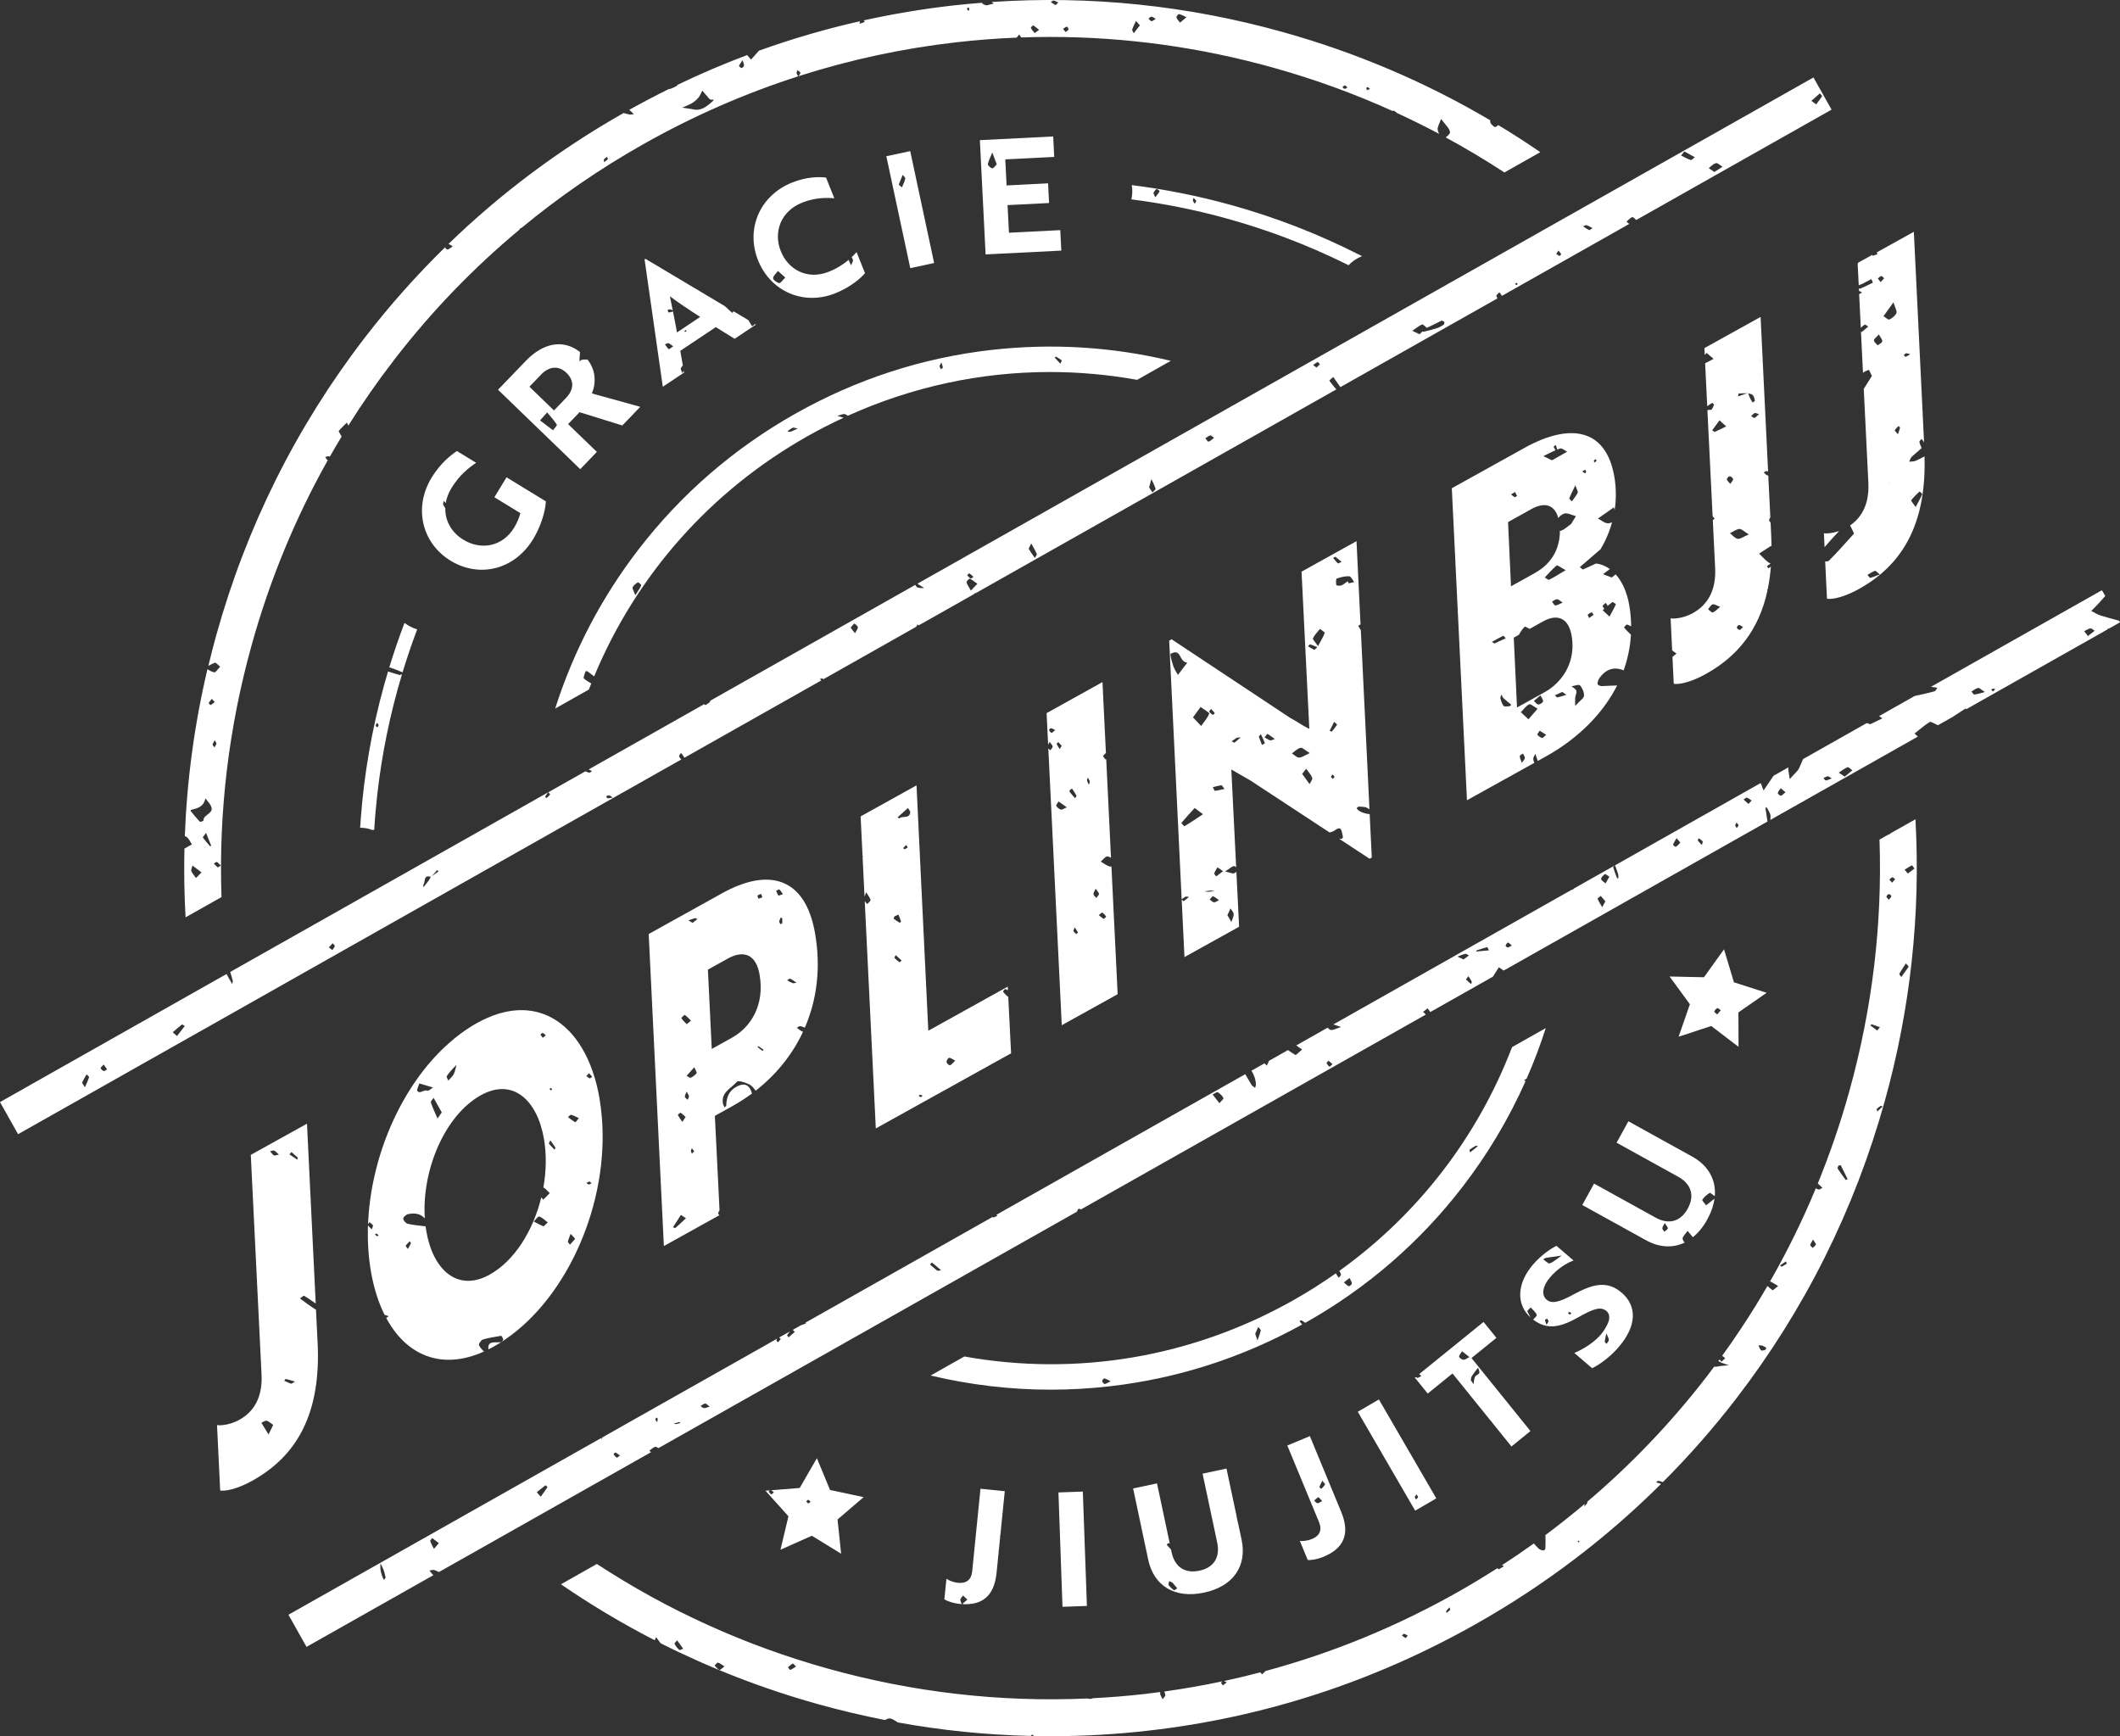 <?xml version="1.0" encoding="UTF-8"?> <svg xmlns="http://www.w3.org/2000/svg" width="243" height="199" viewBox="0 0 243 199" fill="none"><rect x="0" y="0" width="243" height="199" fill="#333333" stroke="none"/><g clip-path="url(#clip0_2022_9489)"><path d="M115.566 114.258C115.339 114.097 115.143 113.885 114.967 113.667C114.948 113.642 115.181 113.333 115.222 113.348C115.323 113.389 115.424 113.437 115.528 113.494L115.506 113.083L106.405 118.134L105.053 90.014L98.647 93.571L98.868 98.116C98.896 98.135 98.921 98.151 98.95 98.17C98.924 98.177 98.899 98.186 98.871 98.192L99.095 102.766C99.145 102.637 99.211 102.479 99.281 102.267C99.539 102.7 99.744 102.912 99.779 103.148C99.797 103.284 99.539 103.461 99.403 103.619C99.315 103.505 99.202 103.401 99.12 103.287L100.387 129.332L115.894 120.724L115.569 114.258H115.566ZM102.537 105.022C102.685 104.955 102.83 104.889 102.978 104.826C103.082 105.088 103.193 105.347 103.281 105.616C103.29 105.644 103.148 105.767 103.13 105.758C102.89 105.619 102.657 105.47 102.436 105.3C102.411 105.281 102.499 105.116 102.534 105.022H102.537ZM103.104 110.287C102.893 110.136 102.691 109.965 102.512 109.779C102.49 109.757 102.597 109.611 102.676 109.469C102.931 109.706 103.136 109.899 103.341 110.092C103.262 110.161 103.126 110.303 103.108 110.287H103.104ZM103.694 97.336C103.659 97.349 103.584 97.251 103.524 97.204C103.624 97.096 103.725 96.989 103.867 96.84C103.946 96.963 104 97.042 104.05 97.125C103.93 97.197 103.817 97.286 103.691 97.336H103.694ZM103.073 93.808C103.073 93.808 102.95 93.726 102.884 93.681C103.249 93.353 103.615 93.021 104.072 92.607C104.211 92.854 104.35 92.987 104.337 93.1C104.242 93.893 103.432 93.451 103.073 93.808ZM105.573 125.75C105.478 125.731 105.396 125.665 105.308 125.617C105.352 125.567 105.399 125.478 105.443 125.478C105.535 125.478 105.626 125.526 105.743 125.56C105.661 125.655 105.604 125.756 105.573 125.75ZM108.892 122.089C108.801 122.12 108.504 121.868 108.495 121.729C108.482 121.564 108.665 121.249 108.782 121.239C108.971 121.223 109.173 121.406 109.485 121.564C109.229 121.808 109.088 122.026 108.892 122.092V122.089Z" fill="white"></path><path d="M157.237 98.287L156.997 93.312C156.342 93.242 155.676 92.996 155.512 92.645C155.5 92.617 155.667 92.44 155.743 92.446C156.077 92.472 156.471 92.44 156.726 92.607C156.811 92.664 156.893 92.712 156.972 92.75L155.982 72.233C155.859 72.025 155.768 71.873 155.68 71.728C155.768 71.683 155.859 71.617 155.947 71.567L155.629 64.977L155.487 62.024L153.646 63.044L149.186 65.52L150.078 83.542C149.331 83.191 148.625 82.663 147.868 82.269L134.297 73.272L134.016 73.427L135.445 103.063C135.593 102.962 135.735 102.855 135.892 102.766C135.943 102.738 136.031 102.773 136.28 102.798C135.977 103.051 135.835 103.19 135.671 103.287C135.646 103.303 135.53 103.167 135.448 103.088L135.766 109.694L142.03 106.216L141.718 99.923C141.626 100.002 141.532 100.072 141.425 100.097C141.248 100.144 141.03 100.021 140.428 99.876C141.005 99.513 141.223 99.279 141.456 99.266C141.532 99.263 141.611 99.323 141.692 99.405L141.138 88.195L143.303 89.439L152.401 95.412C152.615 95.356 152.827 95.302 152.987 95.179C153.75 94.604 153.757 95.191 153.889 95.697C154.009 96.155 153.791 96.183 153.489 96.129L156.985 98.423L157.23 98.287H157.237ZM141.046 104.118C141.175 104.339 141.409 104.557 141.409 104.778C141.412 105.075 141.239 105.372 141.141 105.672C140.999 105.426 140.857 105.18 140.69 104.889C140.829 104.586 140.936 104.352 141.043 104.121L141.046 104.118ZM138.818 81.258C138.985 81.438 139.123 81.577 139.243 81.732C139.249 81.741 139.044 81.956 139.019 81.94C138.855 81.836 138.71 81.706 138.581 81.561C138.568 81.548 138.71 81.394 138.818 81.255V81.258ZM137.613 81.027C137.963 81.289 138.644 81.678 138.603 81.788C138.405 82.303 138.007 82.742 137.68 83.207C137.399 82.913 137.122 82.619 136.743 82.221C137.115 81.71 137.364 81.368 137.613 81.027ZM134.489 76.34C134.335 75.866 134.07 74.997 134.193 74.931C135.46 74.245 135.095 75.875 136.091 75.948C135.596 76.595 135.306 76.974 135.016 77.353C134.836 77.019 134.606 76.7 134.489 76.343V76.34ZM135.772 94.699C135.735 94.721 135.394 94.342 135.404 94.326C135.88 93.764 136.378 93.223 136.939 92.604C137.408 92.958 137.651 93.138 137.894 93.321C137.191 93.786 136.491 94.26 135.769 94.699H135.772ZM138.055 102.163C138.291 102.128 138.531 102.093 138.714 102.068C138.931 102.09 139.092 102.106 139.253 102.122C139.013 102.153 138.773 102.198 138.534 102.21C138.376 102.22 138.212 102.182 138.055 102.163ZM139.145 103.417C138.969 103.379 138.821 103.208 138.66 103.095C138.789 102.965 138.937 102.716 139.041 102.735C139.237 102.769 139.407 102.956 139.725 103.171C139.445 103.3 139.278 103.445 139.145 103.417ZM139.41 100.448C139.328 100.331 139.155 100.182 139.18 100.103C139.262 99.857 139.42 99.636 139.549 99.405C139.722 99.525 139.896 99.645 140.186 99.847C139.864 100.097 139.637 100.271 139.407 100.448H139.41ZM139.259 90.633C139.183 90.633 139.098 90.365 139.019 90.219C139.344 90.14 139.662 90.046 139.99 89.998C140.053 89.989 140.145 90.166 140.359 90.418C139.87 90.523 139.568 90.621 139.259 90.633ZM141.491 85.112C141.437 85.143 141.289 85.02 141.185 84.966C141.368 84.834 141.544 84.691 141.733 84.575C141.803 84.534 141.907 84.546 142.219 84.502C141.863 84.811 141.692 84.985 141.491 85.112ZM144.653 85.383C144.53 85.07 144.4 84.758 144.296 84.442C144.281 84.398 144.388 84.316 144.52 84.145C144.712 84.556 144.864 84.859 144.984 85.171C144.993 85.197 144.769 85.311 144.653 85.383ZM145.586 84.853C145.362 84.777 145.16 84.631 144.952 84.518C145.062 84.376 145.242 84.097 145.274 84.113C145.523 84.243 145.743 84.426 146.128 84.704C145.841 84.789 145.693 84.887 145.589 84.853H145.586ZM153.066 63.818C153.29 63.973 153.495 64.162 153.779 64.399C153.542 64.497 153.381 64.601 153.35 64.573C153.154 64.383 152.987 64.162 152.811 63.954C152.899 63.906 153.032 63.793 153.066 63.818ZM148.079 86.35C148.407 86.126 148.713 85.787 149.072 85.712C149.302 85.664 149.614 86.005 150.125 86.312C149.548 86.574 149.223 86.833 148.905 86.83C148.628 86.827 148.357 86.52 148.082 86.35H148.079ZM150.103 89.869C149.835 89.496 149.564 89.123 149.258 88.697C149.482 88.412 149.602 88.261 149.718 88.109C149.961 88.454 150.27 88.773 150.412 89.155C150.478 89.329 150.216 89.626 150.103 89.869ZM150.658 74.482C150.406 74.365 150.169 74.214 149.93 74.075C150.008 73.999 150.106 73.847 150.16 73.86C150.415 73.926 150.655 74.04 150.989 74.172C150.809 74.343 150.692 74.498 150.658 74.482ZM151.071 74.052C150.765 73.591 150.434 73.275 150.494 73.149C150.683 72.754 151.02 72.429 151.301 72.078C151.493 72.236 151.871 72.464 151.843 72.543C151.682 72.988 151.424 73.399 151.071 74.056V74.052ZM152.783 89.272C152.707 89.196 152.59 89.133 152.568 89.044C152.552 88.981 152.656 88.883 152.732 88.757C152.836 88.877 152.953 88.953 152.953 89.032C152.953 89.111 152.842 89.193 152.779 89.272H152.783ZM152.647 83.854C152.631 83.873 152.492 83.791 152.411 83.756C152.568 83.437 152.729 83.121 152.921 82.733C153.114 82.907 153.274 83.036 153.268 83.049C153.076 83.327 152.868 83.598 152.647 83.858V83.854ZM154.595 66.86C154.554 66.778 154.51 66.699 154.469 66.617C154.233 66.784 154.015 66.996 153.753 67.1C153.583 67.166 153.183 67.109 153.17 67.052C153.126 66.806 153.117 66.351 153.218 66.313C153.675 66.149 154.176 66.023 154.652 66.048C154.854 66.061 155.033 66.481 155.222 66.715C155.014 66.762 154.803 66.809 154.595 66.857V66.86Z" fill="white"></path><path d="M127.393 99.307C127.333 99.323 127.277 99.329 127.226 99.317C126.848 99.225 126.517 98.95 126.167 98.751C126.432 98.537 126.731 98.116 126.955 98.151C127.088 98.173 127.214 98.233 127.346 98.319L126.798 87.013C126.779 87.029 126.757 87.045 126.738 87.061C126.634 86.915 126.41 86.704 126.444 86.64C126.517 86.514 126.634 86.4 126.763 86.309L126.369 78.178L119.963 81.735L120.14 85.358C120.187 85.269 120.247 85.162 120.31 85.029C120.493 85.295 120.663 85.431 120.66 85.563C120.657 85.705 120.493 85.847 120.398 85.99C120.329 85.917 120.234 85.851 120.162 85.781L121.703 117.502L128.109 113.949L127.396 99.311L127.393 99.307ZM121.306 85.058C121.435 85.197 121.565 85.333 121.694 85.475C121.59 85.648 121.527 85.75 121.467 85.851C121.344 85.658 121.208 85.469 121.108 85.263C121.095 85.235 121.237 85.127 121.306 85.058ZM120.531 83.99C120.414 83.965 120.31 83.804 120.247 83.681C120.231 83.646 120.382 83.463 120.452 83.466C120.581 83.469 120.704 83.561 120.944 83.665C120.739 83.835 120.613 84.009 120.531 83.993V83.99ZM121.593 92.791C121.388 92.724 121.167 92.544 121.073 92.355C121.026 92.257 121.24 92.029 121.334 91.859C121.543 92.007 121.751 92.156 122.283 92.535C121.927 92.677 121.725 92.835 121.59 92.791H121.593ZM122.599 90.579C122.69 90.51 122.781 90.444 122.873 90.374C123.046 90.639 123.235 90.898 123.38 91.18C123.412 91.243 123.292 91.385 123.239 91.492C123.04 91.268 122.832 91.047 122.643 90.813C122.599 90.76 122.608 90.658 122.592 90.579H122.599ZM123.368 107.056C123.257 106.949 123.119 106.857 123.046 106.727C123.012 106.661 123.103 106.528 123.182 106.288C123.352 106.541 123.469 106.686 123.547 106.854C123.563 106.885 123.431 106.99 123.368 107.059V107.056ZM124.808 89.951C124.736 89.777 124.635 89.607 124.597 89.427C124.578 89.338 124.67 89.228 124.711 89.126C124.786 89.284 124.865 89.442 124.928 89.578C124.878 89.739 124.843 89.847 124.808 89.954V89.951ZM125.335 102.485C125.316 102.33 125.458 102.153 125.584 101.863C125.776 102.147 125.968 102.305 125.965 102.457C125.962 102.611 125.764 102.76 125.653 102.912C125.543 102.769 125.357 102.64 125.338 102.485H125.335ZM126.517 105.319C126.331 105.221 126.177 105.069 125.943 104.879C126.132 104.741 126.299 104.57 126.34 104.595C126.514 104.706 126.665 104.867 126.785 105.034C126.801 105.056 126.548 105.334 126.517 105.319Z" fill="white"></path><path d="M155.758 29.178C151.08 26.803 146.163 24.895 141.037 23.476C137.301 22.444 133.525 21.692 129.729 21.218C129.821 21.758 129.802 22.314 129.685 22.851C133.354 23.319 136.999 24.045 140.608 25.043C145.274 26.335 149.766 28.038 154.056 30.142C154.233 30.227 154.406 30.312 154.579 30.401C155.005 29.933 155.538 29.586 156.121 29.358C156.001 29.295 155.881 29.235 155.761 29.175L155.758 29.178ZM132.425 22.611C132.311 22.339 132.185 22.184 132.223 22.096C132.292 21.922 132.437 21.764 132.588 21.654C132.623 21.628 132.935 21.891 132.923 21.916C132.819 22.118 132.664 22.295 132.428 22.611H132.425ZM136.951 23.353C136.876 23.236 136.768 23.129 136.737 23.003C136.712 22.908 136.787 22.788 136.819 22.677C136.92 22.788 137.021 22.898 137.134 23.022C137.058 23.16 137.005 23.255 136.954 23.353H136.951Z" fill="white"></path><path d="M183.534 78.639C183.534 78.639 183.14 78.547 183.121 78.405C183.089 78.156 183.234 77.834 183.401 77.616C184.139 76.655 185.075 76.396 186.106 76.832C186.573 75.531 186.86 74.16 186.942 72.742C186.661 72.483 186.396 72.208 186.147 71.917C186.138 71.904 186.425 71.551 186.491 71.576C186.648 71.636 186.803 71.702 186.967 71.781C186.96 70.988 186.891 70.183 186.749 69.362C186.488 67.826 185.917 66.639 185.195 65.83C185.037 65.956 184.886 66.076 184.744 66.19C184.284 66.016 184.013 65.912 183.742 65.811C184.007 65.618 184.259 65.404 184.527 65.224C184.026 64.857 183.483 64.642 182.932 64.589C182.446 64.816 181.961 65.043 181.472 65.261C181.396 65.296 181.217 65.094 181.084 64.999C181.832 64.355 182.575 63.711 183.398 63C183.405 63.006 183.411 63.009 183.42 63.016C183.981 62.087 184.457 61.025 184.779 59.857C184.618 59.932 184.448 59.983 184.312 59.98C183.925 59.97 183.546 59.629 183.162 59.43C183.54 59.165 183.918 58.896 184.978 58.151C185.006 58.249 185.041 58.347 185.078 58.445C185.258 57.254 185.268 55.981 185.041 54.648C184.079 49.009 179.852 48.498 174.777 51.315L166.41 55.959L166.694 61.784L166.946 66.993L167.889 86.381L168.147 91.72L168.976 91.259L175.867 87.433H175.87C175.807 87.288 175.757 87.143 175.744 86.994C175.732 86.802 175.899 86.596 175.987 86.397C176.072 86.656 176.157 86.915 176.258 87.215L177.144 86.726C177.611 86.467 178.064 86.195 178.509 85.908C181.504 83.978 183.893 81.466 185.359 78.563C184.814 78.592 184.224 78.601 183.534 78.636V78.639ZM184.038 69.103C184.117 69.213 184.278 69.349 184.256 69.428C184.249 69.45 184.237 69.469 184.224 69.488C184.416 69.32 184.615 69.156 184.82 69.008C184.87 68.97 185.233 69.242 185.223 69.26C185.009 69.719 184.763 70.158 184.486 70.669C183.934 70.151 183.821 70.044 183.704 69.936C183.764 69.883 183.824 69.832 183.887 69.779C183.786 69.618 183.672 69.488 183.695 69.45C183.78 69.314 183.918 69.213 184.038 69.099V69.103ZM182.702 52.775C182.752 52.699 182.862 52.664 182.947 52.614C182.957 52.68 182.97 52.746 182.985 52.844C182.913 52.898 182.831 52.955 182.752 53.015C182.733 52.932 182.67 52.825 182.702 52.778V52.775ZM181.709 53.83C181.743 53.924 181.803 54.016 181.803 54.111C181.803 54.158 181.674 54.256 181.642 54.24C181.557 54.202 181.491 54.117 181.378 54.013C181.523 53.931 181.617 53.88 181.709 53.83ZM180.571 55.624C180.728 56.091 180.902 56.338 180.839 56.474C180.671 56.831 180.4 57.137 180.17 57.465C180.066 57.345 179.855 57.184 179.88 57.112C180.041 56.685 180.255 56.284 180.574 55.624H180.571ZM178.074 51.192C178.074 51.192 178.187 51.107 178.326 51.002C178.389 51.192 178.452 51.356 178.493 51.527C178.603 51.483 178.711 51.438 178.821 51.401C179.029 51.331 179.357 51.637 179.631 51.773C179.051 52.102 178.471 52.43 177.894 52.756C177.469 52.55 177.185 52.414 176.904 52.279C177.368 52.057 177.825 51.808 178.295 51.603C178.216 51.467 178.137 51.331 178.071 51.189L178.074 51.192ZM173.664 56.391C173.73 56.53 173.809 56.691 173.888 56.853C173.793 56.897 173.667 57.001 173.607 56.973C173.456 56.9 173.333 56.767 173.197 56.66C173.285 56.609 173.377 56.559 173.664 56.391ZM175.52 58.353C176.964 57.551 178.159 57.75 178.616 59.37C178.805 59.143 179.035 58.953 179.272 58.868C179.644 58.735 180.173 59.042 180.634 59.155C180.454 59.452 180.271 59.752 180.091 60.049C179.694 60.331 179.325 60.697 178.887 60.842C178.868 60.849 178.84 60.836 178.802 60.811C178.812 62.131 178.392 63.35 177.702 64.187C177.172 64.889 176.485 65.372 175.785 65.76L173.194 67.198L172.857 59.835L175.517 58.356L175.52 58.353ZM177.56 66.446C177.462 66.493 177.235 66.279 177.068 66.184C177.516 65.716 177.938 65.22 178.43 64.807C178.509 64.74 178.897 65.043 179.461 65.35C178.651 65.83 178.121 66.171 177.56 66.449V66.446ZM179.12 69.061C178.73 69.229 178.499 69.396 178.273 69.393C178.146 69.393 178.023 69.106 177.897 68.948C178.087 68.85 178.279 68.679 178.468 68.679C178.638 68.679 178.805 68.866 179.12 69.058V69.061ZM171.006 73.566C171.438 73.329 171.864 73.083 172.308 72.871C172.346 72.852 172.491 73.054 172.589 73.152C172.16 73.354 171.731 73.553 171.299 73.755C171.164 73.667 171.085 73.617 171.006 73.566ZM173.011 80.942C172.784 80.961 172.447 81.024 172.349 80.907C172.154 80.673 172.056 80.335 171.98 80.026C171.949 79.896 172.072 79.729 172.125 79.577C172.179 79.713 172.198 79.887 172.292 79.978C172.576 80.25 172.888 80.49 173.226 80.775C173.169 80.822 173.093 80.936 173.011 80.942ZM173.884 81.094L173.853 80.408L173.512 73.086L173.828 72.909L174.102 72.757C174.282 72.422 174.496 72.103 174.754 71.835C174.802 71.788 175.029 71.914 175.328 72.078L176.911 71.2C178.38 70.385 179.773 70.682 180.148 72.874C180.489 74.867 179.896 76.554 178.912 77.777C178.912 77.777 178.906 77.78 178.903 77.783C178.392 78.415 177.781 78.927 177.138 79.284L176.649 79.555L174.058 80.992L173.881 81.09L173.884 81.094ZM176.867 80.386C176.832 80.547 176.513 80.749 176.324 80.743C176.151 80.737 175.984 80.478 175.817 80.332C175.981 80.193 176.148 80.054 176.57 79.694C176.696 79.963 176.904 80.2 176.867 80.386ZM174.442 87.43C174.316 87.067 174.193 86.865 174.2 86.666C174.203 86.561 174.433 86.463 174.559 86.362C174.641 86.53 174.783 86.7 174.786 86.868C174.786 87.007 174.622 87.146 174.439 87.427L174.442 87.43ZM175.193 82.442C174.903 82.171 174.616 81.899 174.326 81.627C174.638 81.315 174.903 80.907 175.278 80.727C175.451 80.645 175.836 81.005 176.242 81.233C175.817 81.722 175.502 82.082 175.189 82.445L175.193 82.442ZM176.753 84.581C176.551 84.518 176.343 84.372 176.22 84.202C176.179 84.142 176.387 83.905 176.482 83.75C176.69 83.88 176.901 84.009 177.229 84.214C176.999 84.401 176.841 84.609 176.753 84.581ZM178.512 79.928C178.436 79.944 178.323 79.773 178.225 79.688C178.499 79.565 178.774 79.441 179.08 79.306C179.269 79.438 179.404 79.533 179.543 79.631C179.202 79.735 178.862 79.858 178.515 79.928H178.512ZM180.552 80.917C180.552 80.278 180.533 80.114 180.555 79.953C180.593 79.685 180.75 79.397 180.684 79.167C180.624 78.961 180.328 78.826 180.136 78.658C180.47 78.611 180.974 78.409 181.1 78.547C181.374 78.851 181.579 79.334 181.567 79.735C181.56 80.007 181.135 80.266 180.549 80.913L180.552 80.917ZM182.147 70.831C182.071 70.654 181.961 70.474 181.992 70.448C182.118 70.331 182.279 70.23 182.443 70.186C182.49 70.173 182.591 70.369 182.67 70.47C182.525 70.571 182.38 70.672 182.147 70.834V70.831Z" fill="white"></path><path d="M23.87 76.33C24.119 76.188 24.371 76.049 24.636 75.954C24.743 75.916 24.96 76.191 25.238 76.409C24.954 76.7 24.721 77.091 24.57 77.063C24.292 77.009 24.034 76.858 23.775 76.706C22.287 83.014 21.427 89.401 21.184 95.823C21.282 95.861 21.373 95.905 21.445 95.968C21.682 96.177 21.817 96.505 21.997 96.783C21.748 96.907 21.408 97.121 21.14 97.263C21.08 99.885 21.121 102.51 21.269 105.139L25.389 102.814C25.052 93.088 26.212 83.396 28.85 73.913C30.922 66.468 33.844 59.386 37.573 52.743C37.56 52.74 37.548 52.737 37.535 52.73C37.422 52.661 37.362 52.497 37.28 52.373C37.434 52.345 37.601 52.263 37.737 52.301C37.759 52.307 37.781 52.323 37.803 52.342C38.245 51.568 38.695 50.797 39.159 50.036C38.954 49.657 38.793 49.442 38.834 49.392C39.114 49.047 39.449 48.747 39.764 48.431C39.814 48.551 39.918 48.697 39.918 48.791C41.539 46.207 43.288 43.693 45.164 41.261C49.432 35.717 54.258 30.713 59.592 26.278C59.573 26.259 59.554 26.24 59.535 26.218C59.611 26.19 59.687 26.158 59.775 26.123C64.1 22.545 68.756 19.338 73.728 16.533C79.43 13.311 85.369 10.712 91.494 8.747C91.422 8.624 91.33 8.5 91.308 8.368C91.289 8.267 91.384 8.147 91.428 8.036C91.529 8.125 91.63 8.216 91.765 8.336C91.668 8.504 91.601 8.62 91.538 8.731C97.408 6.851 103.448 5.547 109.623 4.846C111.934 4.583 114.242 4.403 116.549 4.312C116.578 4.233 116.704 4.113 116.823 3.949C116.912 4.1 117 4.204 117.047 4.293C118.16 4.255 119.273 4.233 120.386 4.233C128.992 4.233 137.553 5.411 145.951 7.758C150.664 9.075 155.229 10.734 159.626 12.724C159.651 12.711 159.677 12.698 159.702 12.689C159.79 12.657 159.941 12.8 160.134 12.957C161.764 13.706 163.371 14.502 164.954 15.342C164.878 15.188 164.818 15.03 164.79 14.866C164.739 14.569 164.979 14.218 165.178 13.63C165.669 14.303 166.136 14.689 166.205 15.134C166.234 15.311 165.978 15.529 165.713 15.75C168.005 16.994 170.25 18.331 172.437 19.765L176.554 17.44C174.975 16.353 173.367 15.32 171.731 14.332C171.571 14.477 171.438 14.588 171.359 14.559C171.117 14.467 170.789 14.133 170.805 13.921C170.805 13.88 170.82 13.839 170.836 13.798C163.425 9.423 155.475 6.033 147.08 3.686C136.138 0.619 124.925 -0.534 113.687 0.227C113.756 0.291 113.826 0.351 113.895 0.414C113.652 0.474 113.413 0.534 113.06 0.622C112.962 0.578 112.741 0.537 112.612 0.407C112.587 0.379 112.561 0.351 112.539 0.319C111.411 0.407 110.282 0.512 109.151 0.638C105.727 1.03 102.345 1.598 99.006 2.334C99.041 2.388 99.076 2.451 99.123 2.524C98.896 2.6 98.716 2.663 98.533 2.723C98.546 2.625 98.53 2.505 98.571 2.432C94.647 3.32 90.785 4.444 86.999 5.806C86.693 6.147 86.387 6.488 86.082 6.829C85.933 6.656 85.785 6.482 85.64 6.308C82.913 7.335 80.228 8.485 77.583 9.758C77.611 9.77 77.643 9.783 77.671 9.796C77.346 9.944 77.028 10.171 76.691 10.209C76.678 10.209 76.669 10.209 76.656 10.209C75.133 10.961 73.623 11.754 72.129 12.588C72.293 12.746 72.463 12.907 72.656 13.081C72.394 13.106 72.271 13.15 72.167 13.125C71.937 13.068 71.704 13.014 71.474 12.954C64.103 17.14 57.389 22.162 51.402 27.962C51.494 27.975 51.667 28.114 51.894 28.23C51.642 28.401 51.497 28.543 51.327 28.597C51.248 28.622 51.116 28.474 51.005 28.404C51.043 28.357 51.075 28.303 51.109 28.249C47.79 31.49 44.691 34.965 41.835 38.674C33.992 48.855 28.261 60.327 24.797 72.773C24.469 73.954 24.163 75.142 23.879 76.33H23.87ZM156.758 9.985C156.84 10.01 156.906 10.086 157.026 10.175C156.884 10.254 156.799 10.301 156.713 10.345C156.673 10.263 156.616 10.184 156.603 10.099C156.6 10.064 156.717 9.976 156.758 9.985ZM154.157 9.789C154.233 9.783 154.321 9.919 154.45 10.029C154.311 10.102 154.21 10.197 154.125 10.184C154.034 10.171 153.952 10.061 153.867 9.991C153.961 9.919 154.056 9.799 154.157 9.789ZM135.139 1.614C135.397 1.662 135.634 1.81 135.996 1.971C135.526 2.369 135.391 2.483 135.258 2.597C135.113 2.398 134.921 2.217 134.846 1.993C134.814 1.902 135.06 1.598 135.139 1.614ZM131.974 1.914C132.09 1.905 132.213 2.025 132.478 2.161C132.213 2.312 132.078 2.454 131.986 2.429C131.854 2.394 131.75 2.236 131.636 2.132C131.75 2.053 131.857 1.921 131.974 1.914ZM130.208 2.398C130.334 2.54 130.461 2.685 130.659 2.906C130.388 3.25 130.171 3.528 129.956 3.806C129.893 3.661 129.742 3.49 129.78 3.377C129.884 3.039 130.063 2.723 130.212 2.398H130.208ZM122.271 3.051C122.312 3.039 122.495 3.257 122.482 3.352C122.466 3.456 122.302 3.535 122.145 3.677C122.015 3.519 121.933 3.415 121.848 3.314C121.987 3.219 122.119 3.099 122.271 3.051ZM120.77 0.069C120.956 0.098 121.133 0.208 121.312 0.284C121.215 0.376 121.117 0.471 120.988 0.588C120.77 0.449 120.609 0.347 120.446 0.246C120.553 0.183 120.672 0.054 120.767 0.069H120.77ZM118.428 2.912C118.636 3.029 118.819 3.197 119.103 3.424C118.847 3.604 118.611 3.8 118.592 3.781C118.419 3.607 118.267 3.402 118.157 3.184C118.138 3.146 118.396 2.897 118.428 2.916V2.912ZM111.033 0.843C111.064 0.948 111.108 1.039 111.108 1.134C111.108 1.166 111.001 1.197 110.944 1.229C110.906 1.14 110.859 1.052 110.837 0.957C110.834 0.938 110.938 0.897 111.033 0.847V0.843ZM85.114 6.896C85.208 7.218 85.3 7.37 85.281 7.505C85.265 7.616 85.123 7.78 85.025 7.787C84.921 7.796 84.748 7.666 84.717 7.562C84.691 7.48 84.836 7.347 85.117 6.893L85.114 6.896ZM79.291 11.839C79.578 11.669 79.849 11.438 80.064 11.182C80.253 10.955 80.357 10.655 80.499 10.386C80.675 10.592 80.846 10.803 81.028 11.002C81.164 11.151 81.293 11.381 81.457 11.413C81.719 11.46 82.021 11.318 81.583 11.697C80.931 12.263 80.287 12.771 79.345 12.512C78.964 12.452 78.582 12.392 78.201 12.332C78.566 12.171 78.951 12.041 79.291 11.839ZM69.242 18.245C69.33 18.135 69.469 18.065 69.585 17.977C69.617 18.069 69.699 18.204 69.667 18.242C69.57 18.362 69.424 18.441 69.232 18.59C69.232 18.429 69.194 18.302 69.242 18.245ZM24.283 80.099C24.44 80.269 24.529 80.364 24.614 80.455C24.462 80.579 24.317 80.714 24.15 80.812C24.125 80.828 23.907 80.62 23.926 80.575C23.989 80.427 24.119 80.307 24.283 80.099ZM22.464 100.634C22.281 100.372 22.063 100.125 21.931 99.841C21.874 99.715 21.991 99.51 22.06 99.203C22.502 99.538 22.798 99.762 23.097 99.987C22.886 100.201 22.675 100.416 22.464 100.634ZM24.1 97.011C23.813 96.679 23.523 96.351 23.252 96.003C23.23 95.975 23.362 95.829 23.611 95.454C23.866 96.079 24.037 96.49 24.201 96.907C24.207 96.925 24.134 96.976 24.1 97.011ZM23.318 94.061C23.318 94.095 22.956 94.228 22.908 94.177C22.536 93.789 22.199 93.365 21.855 92.949C21.836 92.927 21.855 92.838 21.871 92.835C22.571 92.639 23.334 92.538 23.542 91.496C23.835 91.89 24.049 92.099 24.172 92.352C24.623 93.264 23.277 93.315 23.318 94.057V94.061ZM24.617 84.843C24.727 85.055 24.825 85.162 24.806 85.235C24.768 85.383 24.664 85.516 24.588 85.655C24.513 85.547 24.374 85.44 24.374 85.336C24.374 85.206 24.494 85.08 24.617 84.843ZM24.957 99.412C24.793 99.288 24.658 99.127 24.513 98.979C24.629 98.912 24.778 98.764 24.85 98.796C25.005 98.862 25.118 99.023 25.307 99.2C25.128 99.311 24.989 99.434 24.957 99.412Z" fill="white"></path><path d="M209.062 61.111L209.137 62.709C209.673 62.081 210.231 61.471 210.799 60.867C210.089 61.108 209.405 61.18 209.062 61.111Z" fill="white"></path><path d="M26.773 116.04L60.815 96.805L63.842 95.094L71.152 90.965L78.094 87.045C77.977 86.915 77.885 86.814 77.844 86.7C77.81 86.603 77.977 86.432 78.052 86.293C78.179 86.463 78.33 86.621 78.421 86.808C78.428 86.824 78.428 86.839 78.431 86.858L94.148 77.979C94.092 77.931 94.032 77.881 93.975 77.834C94.063 77.805 94.171 77.733 94.234 77.761C94.284 77.783 94.335 77.811 94.385 77.843L105.005 71.844C105.062 71.753 105.122 71.661 105.182 71.56C105.22 71.601 105.257 71.642 105.292 71.68L111.628 68.101C111.669 68.041 111.745 67.969 111.764 67.975C111.78 67.981 111.795 67.991 111.811 67.997L137.906 53.255L145.932 48.722L148.959 47.01L153.17 44.631C152.89 44.306 152.622 43.971 152.37 43.623C152.354 43.605 152.663 43.349 152.82 43.206C153.085 43.582 153.35 43.962 153.637 44.369L171.649 34.194C171.571 34.074 171.514 33.983 171.523 33.901C171.542 33.755 171.744 33.638 171.864 33.509C171.961 33.645 172.106 33.774 172.147 33.913L182.998 27.785L186.743 25.669C186.639 25.593 186.535 25.479 186.431 25.407C186.648 25.22 186.844 24.977 187.096 24.879C187.175 24.847 187.336 25.021 187.55 25.214L209.935 12.566V12.559L207.864 8.879L187.941 20.134L183.487 22.649L179.533 24.882L144.359 44.754L141.125 46.58L132.431 51.492L105.434 66.743L105.16 66.898C105.428 67.068 105.692 67.242 105.932 67.397C105.721 67.384 105.415 67.428 105.163 67.331C105.056 67.289 104.983 67.166 104.911 67.037L102.587 68.348L81.378 80.329C81.397 80.354 81.413 80.38 81.432 80.408C81.227 80.55 80.912 80.853 80.836 80.803C80.795 80.775 80.754 80.74 80.716 80.705L72.486 85.355L67.476 88.185C67.606 88.255 67.728 88.321 67.848 88.387C67.744 88.45 67.621 88.58 67.536 88.561C67.385 88.526 67.24 88.466 67.098 88.403L64.507 89.866L62.849 90.804C62.943 90.914 63.066 91.034 63.05 91.053C62.937 91.205 62.801 91.341 62.66 91.464C62.65 91.473 62.47 91.325 62.477 91.316C62.574 91.157 62.688 91.009 62.833 90.81L61.273 91.691L26.388 111.399C26.505 111.766 26.593 112.053 26.669 112.341C26.704 112.473 26.637 112.634 26.615 112.78C26.398 112.401 26.168 112.025 25.966 111.636L22.145 113.794L0 126.312L2.071 129.992L22.883 118.238L26.773 116.043V116.04ZM208.601 10.699C208.69 10.816 208.876 10.993 208.85 11.037C208.646 11.362 208.4 11.662 208.166 11.969C208.015 11.852 207.864 11.738 207.624 11.555C207.999 11.226 208.302 10.961 208.601 10.699ZM196.695 18.7C196.909 18.659 197.19 18.966 197.442 19.114C197.152 19.297 196.862 19.484 196.503 19.711C196.222 19.518 196.039 19.395 195.856 19.269C196.134 19.067 196.392 18.757 196.698 18.7H196.695ZM193.057 17.355C193.492 17.595 193.874 17.803 194.258 18.015C194.104 18.132 193.911 18.372 193.804 18.34C193.416 18.22 193.06 18.005 192.691 17.825C192.814 17.667 192.934 17.509 193.057 17.355ZM181.847 25.808C182.055 25.861 182.241 25.997 182.541 26.155C182.323 26.278 182.197 26.398 182.144 26.37C181.904 26.253 181.683 26.092 181.456 25.947C181.589 25.896 181.737 25.779 181.85 25.808H181.847ZM178.632 28.723C178.761 28.881 178.875 28.985 178.931 29.118C178.95 29.162 178.793 29.349 178.771 29.339C178.632 29.282 178.506 29.184 178.377 29.102C178.443 29.004 178.509 28.903 178.632 28.723ZM173.831 32.425C173.869 32.419 173.919 32.498 173.963 32.539C173.913 32.587 173.869 32.656 173.812 32.669C173.777 32.675 173.724 32.596 173.673 32.549C173.727 32.501 173.774 32.432 173.831 32.425ZM162.999 37.186C163.1 37.138 163.356 37.429 163.538 37.565C163.519 37.581 163.501 37.6 163.478 37.615C164.059 37.325 164.648 37.041 165.256 36.743C165.348 36.788 165.509 36.816 165.55 36.901C165.587 36.98 165.537 37.176 165.461 37.227C165.228 37.382 164.976 37.524 164.711 37.612C164.232 37.767 163.737 37.881 163.251 38.007C163.204 38.02 163.154 38.026 163.103 38.032C163.103 38.007 163.103 37.979 163.103 37.95C162.971 38.067 162.835 38.184 162.7 38.307C162.315 38.121 162.098 38.017 161.88 37.912C162.249 37.66 162.602 37.369 163.002 37.186H162.999ZM151.033 41.494C151.074 41.475 151.206 41.665 151.298 41.757C151.175 41.87 151.052 41.984 150.897 42.126C150.733 42.003 150.623 41.921 150.516 41.839C150.686 41.719 150.85 41.577 151.036 41.494H151.033ZM138.726 49.9C138.811 49.875 138.956 50.042 139.158 50.181C138.893 50.377 138.726 50.567 138.521 50.623C138.442 50.645 138.282 50.374 138.156 50.235C138.345 50.118 138.521 49.963 138.723 49.903L138.726 49.9ZM131.974 54.904C132.141 55.273 132.343 55.636 132.453 56.022C132.481 56.12 132.22 56.3 132.09 56.442C131.945 56.218 131.8 55.993 131.715 55.855C131.835 55.415 131.908 55.16 131.977 54.901L131.974 54.904ZM118.207 62.295C118.494 62.823 118.705 63.148 118.838 63.502C118.876 63.606 118.693 63.796 118.611 63.947C118.378 63.606 118.129 63.275 117.927 62.914C117.886 62.842 118.034 62.662 118.207 62.292V62.295ZM111.105 65.71C111.26 65.808 111.389 65.944 111.584 66.121C111.42 66.222 111.285 66.342 111.253 66.32C111.105 66.212 110.985 66.064 110.856 65.931C110.941 65.852 111.08 65.691 111.105 65.707V65.71ZM111.159 66.323C111.468 66.478 111.742 66.705 112.029 66.91C111.836 67.109 111.647 67.311 111.285 67.687C111.036 67.236 110.843 66.996 110.79 66.727C110.768 66.617 111.108 66.298 111.159 66.323ZM97.534 71.92C97.6 71.743 97.793 71.611 97.931 71.459C98.073 71.598 98.319 71.728 98.329 71.876C98.344 72.059 98.165 72.258 98.004 72.577C97.707 72.176 97.499 72.002 97.531 71.917L97.534 71.92ZM69.819 91.157C69.907 91.164 69.989 91.255 70.231 91.41C69.913 91.458 69.762 91.508 69.623 91.489C69.566 91.483 69.528 91.331 69.484 91.246C69.598 91.214 69.711 91.151 69.822 91.157H69.819ZM48.524 101.405C48.789 101.089 48.49 100.217 49.369 100.498C49.369 100.495 49.369 100.492 49.376 100.489C49.416 100.46 49.457 100.432 49.498 100.407C49.706 100.179 49.914 99.949 50.123 99.718C50.167 99.775 50.214 99.832 50.258 99.888L49.498 100.407C49.498 100.407 49.489 100.419 49.483 100.422C49.454 100.454 49.42 100.476 49.388 100.501C49.382 100.501 49.379 100.501 49.372 100.498C49.297 100.64 49.237 100.792 49.142 100.918C48.953 101.181 48.745 101.427 48.543 101.68C48.534 101.585 48.483 101.452 48.528 101.402L48.524 101.405ZM38.125 108.111C38.213 108.222 38.389 108.348 38.371 108.436C38.339 108.597 38.191 108.736 38.093 108.888C37.983 108.803 37.869 108.721 37.693 108.585C37.879 108.383 38.002 108.247 38.125 108.111ZM20.862 117.414C20.888 117.395 21.007 117.496 21.178 117.594C20.847 118.023 20.566 118.384 20.285 118.747C20.125 118.598 19.961 118.453 19.8 118.305C20.153 118.004 20.5 117.701 20.862 117.414ZM11.888 122.016C12.048 122.24 12.162 122.398 12.272 122.556C12.146 122.629 11.998 122.781 11.9 122.752C11.755 122.711 11.588 122.566 11.538 122.424C11.512 122.354 11.72 122.199 11.884 122.013L11.888 122.016ZM9.92 123.141C10.021 123.248 10.229 123.384 10.207 123.457C10.116 123.785 9.958 124.095 9.738 124.616C9.542 124.291 9.391 124.139 9.422 124.069C9.561 123.747 9.75 123.45 9.92 123.141Z" fill="white"></path><path d="M68.725 125.933C67.959 121.435 65.998 118.143 63.262 116.659C60.897 115.37 57.953 115.433 54.706 117.237C53.492 117.91 52.342 118.756 51.264 119.732C51.251 119.767 51.239 119.802 51.226 119.833C51.22 119.818 51.21 119.802 51.204 119.786C45.952 124.578 42.491 132.589 42.185 140.312C42.223 140.239 42.301 140.148 42.349 140.072C42.487 140.192 42.651 140.296 42.749 140.445C42.79 140.508 42.689 140.663 42.607 140.909C42.396 140.679 42.248 140.565 42.179 140.426C42.116 142.211 42.22 143.976 42.51 145.685C42.834 147.593 43.37 149.277 44.083 150.698C44.184 150.717 44.328 150.787 44.549 150.85C44.445 150.926 44.354 150.995 44.272 151.062C46.601 155.38 50.649 157.079 55.478 154.9C55.248 154.682 55.025 154.448 54.901 154.173C54.842 154.04 55.138 153.589 55.346 153.525C55.967 153.33 56.626 153.254 57.452 153.096C57.449 153.09 57.613 153.279 57.679 153.5C57.704 153.579 57.502 153.819 57.386 153.832C56.749 153.908 55.838 153.62 55.992 154.656C56.169 154.568 56.345 154.479 56.522 154.378C64.091 150.177 69.204 139.734 69.075 129.929C69.059 128.58 68.942 127.241 68.718 125.93L68.725 125.933ZM43.247 141.696C43.153 141.645 43.074 141.569 42.973 141.49C43.049 141.443 43.121 141.37 43.15 141.383C43.238 141.433 43.31 141.512 43.389 141.582C43.342 141.623 43.269 141.708 43.247 141.696ZM63.098 124.682C63.158 124.723 63.218 124.764 63.287 124.812C63.249 124.869 63.211 124.922 63.173 124.976C63.117 124.932 63.038 124.9 63.009 124.843C62.994 124.812 63.066 124.739 63.098 124.685V124.682ZM62.202 118.393C62.322 118.421 62.417 118.545 62.565 118.665C62.395 118.8 62.306 118.87 62.218 118.943C62.127 118.823 62.02 118.712 61.956 118.579C61.947 118.56 62.136 118.377 62.206 118.393H62.202ZM51.204 123.365C51.343 123.115 51.535 122.894 51.724 122.676C51.913 122.458 52.127 122.259 52.329 122.051C52.228 122.405 52.168 122.774 52.014 123.103C51.897 123.349 51.661 123.536 51.387 123.855C51.292 123.611 51.163 123.441 51.207 123.365H51.204ZM50.636 127.497C50.447 127.772 50.299 127.986 50.151 128.198C49.889 127.585 49.599 126.982 49.385 126.353C49.344 126.23 49.59 126.009 49.703 125.832C50.009 126.375 50.315 126.922 50.636 127.497ZM48.064 124.174C48.531 124.313 48.997 124.455 49.637 124.647C49.328 124.837 49.117 125.055 49.019 125.011C48.59 124.821 48.165 125.428 47.847 125.045C47.733 124.91 47.982 124.474 48.064 124.174ZM46.756 143.149C46.623 142.959 46.478 142.808 46.501 142.776C46.63 142.59 46.8 142.435 46.958 142.267C47.008 142.343 47.115 142.444 47.096 142.495C47.014 142.7 46.895 142.89 46.756 143.149ZM62.284 140.546C61.906 140.394 61.55 140.192 61.184 140.006C61.392 139.8 61.645 139.399 61.802 139.434C62.117 139.5 62.385 139.807 62.789 140.1C62.496 140.366 62.344 140.571 62.284 140.546ZM62.272 137.494C62.199 137.409 62.12 137.324 62.042 137.239C61.115 141.039 58.987 144.498 56.115 146.093C52.477 148.111 49.634 145.609 48.862 141.089C48.83 140.909 48.805 140.729 48.78 140.546C48.764 140.546 48.748 140.549 48.742 140.552C47.963 140.448 47.33 140.41 46.727 140.258C46.51 140.205 46.233 139.879 46.223 139.668C46.214 139.5 46.551 139.203 46.772 139.156C47.503 139.001 48.19 139.08 48.694 139.649C48.329 134.156 50.952 127.841 55.132 125.519C58.773 123.501 61.588 126.069 62.351 130.542C62.656 132.327 62.615 134.244 62.281 136.114C62.458 136.123 62.688 136.455 63.016 136.746C62.682 137.084 62.48 137.289 62.275 137.494H62.272ZM63.555 131.761C63.34 131.537 63.117 131.319 62.921 131.079C62.89 131.041 62.994 130.896 63.079 130.7C63.315 131.028 63.504 131.275 63.668 131.54C63.69 131.575 63.596 131.685 63.552 131.761H63.555ZM65.333 142.65C65.248 142.533 65.074 142.397 65.096 142.302C65.162 141.996 65.301 141.705 65.412 141.411C65.563 141.579 65.714 141.746 65.932 141.986C65.698 142.245 65.516 142.447 65.336 142.65H65.333ZM65.947 128.64C65.654 128.457 65.38 128.245 65.103 128.037C65.222 127.942 65.367 127.749 65.462 127.772C65.73 127.832 65.976 127.98 66.351 128.147C66.124 128.425 65.96 128.65 65.944 128.64H65.947ZM67.473 135.776C67.382 135.707 67.297 135.647 67.215 135.583C67.338 135.526 67.457 135.438 67.584 135.425C67.647 135.419 67.722 135.558 67.795 135.628C67.694 135.672 67.596 135.719 67.473 135.773V135.776ZM67.584 123.592C67.445 123.536 67.331 123.416 67.208 123.324C67.312 123.217 67.42 123.109 67.524 123.005C67.628 123.125 67.732 123.242 67.88 123.412C67.744 123.501 67.634 123.618 67.584 123.596V123.592Z" fill="white"></path><path d="M195.689 139.772C196.143 138.944 196.414 138.145 196.518 137.384C196.124 137.697 195.837 137.924 195.56 138.145C195.402 137.924 195.068 137.583 195.122 137.504C195.33 137.191 195.642 136.929 195.967 136.724C196.03 136.683 196.238 136.869 196.556 137.1C196.717 135.192 195.793 133.568 193.94 132.545L186.651 128.514L185.299 130.968L192.351 134.866C193.848 135.694 194.283 137.017 193.448 138.531C192.622 140.031 191.263 140.382 189.769 139.554L182.717 135.656L181.365 138.11L188.656 142.141C190.195 142.991 191.739 143.07 193.095 142.416C192.975 142.264 192.871 142.113 192.865 141.955C192.855 141.727 193.152 141.484 193.432 141.07C193.694 141.383 193.877 141.607 194.044 141.803C194.662 141.301 195.22 140.625 195.692 139.769L195.689 139.772ZM191.169 140.789C191.131 140.941 190.907 141.045 190.765 141.168C190.687 141.039 190.545 140.909 190.545 140.78C190.545 140.628 190.671 140.48 190.816 140.176C191.005 140.486 191.197 140.666 191.169 140.786V140.789Z" fill="white"></path><path d="M93.433 107.018C92.342 100.634 88.216 99.355 82.756 102.387L74.355 107.05L75.017 120.639L75.688 134.475L75.925 139.327L76.095 142.811L78.138 141.677L80.789 140.205L82.463 139.276C82.403 139.206 82.292 139.112 82.311 139.055C82.349 138.935 82.409 138.821 82.475 138.711L82.135 131.809L81.939 127.892L83.935 126.783C84.732 126.341 85.492 125.848 86.214 125.314C86.192 125.295 86.176 125.279 86.17 125.257C85.921 124.369 85.366 124.091 84.559 124.477C83.752 124.862 83.263 125.513 83.238 126.748C83.285 126.704 83.166 126.814 83.046 126.928C82.986 126.776 82.895 126.628 82.866 126.47C82.636 125.175 83.834 124.73 84.461 123.984C84.616 123.798 85.476 124.073 85.924 124.306C86.201 124.452 86.409 124.733 86.624 125.004C88.944 123.188 90.813 120.898 92.052 118.238C92.03 118.241 92.005 118.244 91.986 118.238C91.749 118.14 91.548 117.951 91.333 117.799C91.46 117.733 91.592 117.603 91.712 117.61C91.895 117.622 92.074 117.717 92.254 117.783C93.619 114.628 94.111 110.982 93.433 107.027V107.018ZM78.484 116.324C78.721 116.479 78.91 116.7 79.2 116.978C78.948 117.189 78.737 117.392 78.718 117.376C78.488 117.17 78.27 116.946 78.094 116.694C78.078 116.668 78.447 116.299 78.484 116.324ZM78.011 127.541C78.21 127.651 78.371 127.832 78.585 128.021C78.406 128.296 78.311 128.444 78.213 128.59C78.034 128.327 77.844 128.068 77.69 127.79C77.677 127.768 77.961 127.516 78.008 127.541H78.011ZM77.428 140.732C77.384 140.77 77.236 140.691 77.135 140.663C77.441 140.189 77.747 139.718 78.049 139.244C78.194 139.342 78.339 139.437 78.623 139.627C78.169 140.05 77.807 140.401 77.425 140.732H77.428ZM78.822 126.047C78.711 125.936 78.535 125.838 78.503 125.709C78.475 125.579 78.592 125.415 78.702 125.109C78.844 125.377 78.957 125.507 78.967 125.639C78.976 125.772 78.875 125.911 78.822 126.047ZM79.32 132.225C79.276 132.124 79.2 132.026 79.197 131.925C79.194 131.821 79.26 131.714 79.298 131.606C79.383 131.711 79.468 131.815 79.572 131.944C79.459 132.071 79.389 132.15 79.32 132.225ZM79.843 122.995C79.685 123.22 79.43 123.406 79.175 123.52C79.071 123.567 78.863 123.381 78.702 123.299C78.913 123.065 79.124 122.831 79.581 122.323C79.711 122.638 79.906 122.91 79.843 122.999V122.995ZM79.395 105.773C79.187 105.653 79.049 105.574 78.907 105.492C79.159 105.404 79.408 105.3 79.666 105.23C79.739 105.211 79.837 105.306 79.925 105.347C79.749 105.489 79.572 105.631 79.395 105.77V105.773ZM86.844 102.64C86.926 102.539 87.103 102.51 87.239 102.454C87.279 102.561 87.32 102.665 87.39 102.842C87.22 102.905 87.081 102.956 86.939 103.009C86.901 102.883 86.797 102.703 86.844 102.643V102.64ZM83.894 118.939L81.583 120.222L81.142 111.131L83.418 109.867C85.167 108.894 86.655 109.296 87.068 111.718C87.658 115.168 86.1 117.714 83.894 118.936V118.939ZM87.399 120.456C87.21 120.307 87.024 120.159 86.838 120.007C86.838 120.007 86.917 119.897 86.92 119.9C87.122 120.029 87.317 120.165 87.516 120.304C87.472 120.361 87.434 120.408 87.399 120.459V120.456ZM89.666 105.827C89.6 105.862 89.533 105.893 89.467 105.928C89.414 105.824 89.306 105.71 89.319 105.612C89.338 105.458 89.433 105.309 89.496 105.157C89.552 105.189 89.656 105.217 89.659 105.255C89.675 105.445 89.666 105.634 89.666 105.824V105.827ZM89.221 102.637C89.102 102.482 89.048 102.277 88.966 102.09C89.089 102.04 89.269 101.91 89.325 101.951C89.47 102.052 89.559 102.236 89.745 102.479C89.486 102.561 89.253 102.678 89.218 102.637H89.221ZM90.857 112.682C90.64 112.593 90.435 112.473 90.227 112.366C90.337 112.293 90.482 112.135 90.555 112.167C90.772 112.252 90.962 112.41 91.299 112.631C91.043 112.666 90.933 112.717 90.857 112.685V112.682Z" fill="white"></path><path d="M172.353 111.238C172.353 111.238 172.347 111.235 172.344 111.232C172.337 111.238 172.334 111.245 172.327 111.251L172.35 111.238H172.353Z" fill="white"></path><path d="M219.553 93.899L216.753 95.479C216.646 95.567 216.564 95.637 216.482 95.646C216.476 95.646 216.473 95.643 216.467 95.643L215.433 96.228C215.767 105.941 214.604 115.62 211.968 125.09C210.966 128.694 209.758 132.213 208.362 135.64C208.617 135.88 208.756 136.007 208.891 136.136C208.737 136.209 208.554 136.37 208.431 136.335C208.333 136.307 208.229 136.253 208.138 136.187C206.615 139.86 204.863 143.424 202.893 146.867C203.151 146.974 203.406 147.16 203.816 147.391C203.45 147.672 203.217 147.906 203.173 147.874C202.968 147.729 202.776 147.562 202.587 147.394C202.167 148.114 201.742 148.831 201.304 149.542C201.291 149.605 201.272 149.653 201.244 149.662C201.241 149.662 201.234 149.662 201.231 149.665C200.027 151.614 198.75 153.522 197.401 155.389C197.502 155.471 197.615 155.56 197.748 155.67C197.565 155.844 197.442 155.961 197.319 156.075C197.25 155.986 197.168 155.901 197.095 155.812C197.051 155.872 197.007 155.933 196.963 155.993C197.086 156.062 197.212 156.147 197.341 156.198C197.612 156.305 197.893 156.381 198.17 156.47C197.855 156.501 197.537 156.526 197.221 156.561C196.976 156.59 196.726 156.669 196.484 156.65C196.481 156.65 196.474 156.65 196.471 156.65C196.2 157.013 195.932 157.376 195.655 157.736C191.582 163.024 186.998 167.822 181.955 172.103C181.951 172.144 181.951 172.182 181.945 172.223C181.929 172.317 181.822 172.399 181.614 172.671C181.627 172.557 181.636 172.456 181.642 172.368C180.164 173.609 178.654 174.816 177.1 175.969C177.116 175.975 177.135 175.978 177.147 175.985C177.147 176.594 177.16 177.027 177.138 177.463C177.135 177.552 176.99 177.716 176.93 177.706C176.737 177.678 176.517 177.631 176.381 177.507C176.179 177.321 175.997 177.112 175.814 176.901C174.619 177.757 173.405 178.584 172.166 179.387C172.223 179.418 172.296 179.463 172.387 179.507C172.116 179.668 171.958 179.791 171.779 179.854C171.75 179.864 171.694 179.801 171.637 179.731C170.152 180.679 168.642 181.592 167.101 182.467C160.061 186.444 152.663 189.476 144.996 191.536C145.009 191.545 145.018 191.555 145.028 191.564C144.864 191.716 144.763 191.807 144.662 191.902C144.596 191.826 144.53 191.751 144.463 191.672C143.08 192.035 141.686 192.37 140.287 192.67C140.378 192.692 140.479 192.758 140.614 192.815C140.365 193.02 140.277 193.096 140.186 193.169C140.104 193.068 140.022 192.967 139.94 192.866C140.003 192.815 140.063 192.742 140.126 192.698C137.925 193.166 135.706 193.557 133.468 193.867C133.506 194.019 133.547 194.17 133.588 194.334C133.49 194.461 133.377 194.606 133.266 194.751C133.162 194.521 132.97 194.287 132.976 194.06C132.976 194.015 132.986 193.971 132.992 193.927C132.396 194.006 131.8 194.085 131.201 194.154C129.222 194.379 127.239 194.537 125.259 194.638C125.253 194.644 125.247 194.65 125.237 194.653C125.143 194.717 124.994 194.701 124.894 194.717C124.79 194.698 124.708 194.685 124.626 194.669C114.611 195.111 104.633 193.968 94.874 191.239C85.416 188.595 76.546 184.577 68.416 179.251L64.296 181.579C67.751 183.951 71.338 186.09 75.048 187.995C75.096 187.884 75.146 187.767 75.197 187.638C75.405 187.941 75.622 188.172 75.732 188.342C81.46 191.229 87.475 193.561 93.736 195.31C96.292 196.024 98.861 196.631 101.443 197.139C101.616 197.038 101.787 196.953 101.96 196.953C102.263 196.953 102.562 197.215 102.865 197.364C102.846 197.373 102.827 197.386 102.805 197.395C107.887 198.321 113.009 198.842 118.154 198.962C118.204 198.908 118.258 198.855 118.302 198.798C118.371 198.855 118.444 198.912 118.519 198.972C119.156 198.984 119.796 198.991 120.433 198.991C124.172 198.991 127.923 198.779 131.671 198.349C144.876 196.846 157.489 192.736 169.162 186.14C177.012 181.705 184.117 176.323 190.4 170.068C190.211 170.015 190.018 169.958 189.829 169.904C189.911 169.838 190.006 169.705 190.075 169.718C190.255 169.752 190.431 169.806 190.611 169.863C193.596 166.875 196.395 163.691 198.996 160.314C206.839 150.13 212.57 138.66 216.035 126.214C218.982 115.616 220.161 104.769 219.553 93.89V93.899ZM219.152 99.184C219.184 99.168 219.342 99.421 219.439 99.55C219.206 99.724 218.976 99.898 218.68 100.119C218.512 99.923 218.408 99.8 218.308 99.677C218.585 99.506 218.859 99.32 219.152 99.181V99.184ZM217.705 111.614C217.907 111.238 218.156 110.884 218.459 110.42C218.661 110.657 218.79 110.774 218.774 110.796C218.503 111.194 218.216 111.583 217.932 111.974C217.85 111.851 217.671 111.677 217.705 111.614ZM216.911 100.552C217.003 100.539 217.122 100.7 217.226 100.786C217.125 100.893 217.025 100.997 216.867 101.165C216.735 101.016 216.646 100.918 216.558 100.817C216.675 100.722 216.782 100.571 216.911 100.552ZM216.514 102.479C216.599 102.466 216.791 102.63 216.791 102.713C216.791 102.823 216.646 102.934 216.501 103.126C216.369 102.953 216.211 102.833 216.23 102.754C216.259 102.64 216.4 102.495 216.511 102.476L216.514 102.479ZM77.854 189.103C77.64 188.901 77.444 188.664 77.312 188.405C77.277 188.339 77.507 188.14 77.614 188.001C77.823 188.292 78.031 188.579 78.308 188.964C78.109 189.031 77.904 189.151 77.854 189.103ZM82.46 191.403C82.245 191.302 82.088 191.071 81.911 190.891C82.037 190.771 82.198 190.534 82.286 190.556C82.516 190.616 82.718 190.793 83.04 190.989C82.769 191.191 82.548 191.441 82.46 191.4V191.403ZM90.583 191.394C90.536 191.409 90.407 191.201 90.315 191.093C90.498 190.945 90.668 190.778 90.87 190.661C90.905 190.642 91.062 190.834 91.242 191.005C90.965 191.179 90.788 191.318 90.586 191.39L90.583 191.394ZM161.127 187.748C160.976 187.669 160.837 187.562 160.695 187.464C160.771 187.391 160.856 187.249 160.925 187.259C161.057 187.271 161.18 187.366 161.357 187.451C161.247 187.597 161.143 187.758 161.127 187.751V187.748ZM165.821 184.861C165.799 184.792 165.739 184.694 165.764 184.659C165.874 184.504 166.013 184.368 166.139 184.226C166.167 184.299 166.193 184.368 166.243 184.498C166.114 184.608 165.966 184.735 165.821 184.861ZM180.927 176.787C180.895 176.737 180.861 176.689 180.839 176.635C180.835 176.626 180.892 176.572 180.905 176.575C180.955 176.594 181.002 176.632 181.056 176.667C181.009 176.711 180.965 176.749 180.924 176.787H180.927ZM202.297 154.738C202.149 154.751 201.931 154.83 201.865 154.764C201.72 154.618 201.65 154.394 201.55 154.205C201.698 154.208 201.855 154.176 201.988 154.224C202.164 154.284 202.319 154.4 202.486 154.495C202.423 154.577 202.36 154.66 202.297 154.738ZM204.204 145.186C204.182 145.196 204.1 145.082 204.046 145.025C204.267 144.873 204.488 144.725 204.708 144.573C204.733 144.643 204.759 144.712 204.803 144.839C204.611 144.952 204.415 145.079 204.204 145.183V145.186ZM208.144 142.64C208.066 142.792 207.908 142.899 207.785 143.026C207.681 142.915 207.489 142.798 207.498 142.697C207.514 142.526 207.656 142.368 207.82 142.072C208.031 142.429 208.176 142.58 208.144 142.64ZM211.558 135.23C211.237 134.803 210.922 134.373 210.632 133.925C210.591 133.862 210.695 133.704 210.729 133.59C210.818 133.574 210.903 133.562 210.991 133.546C211.253 134.08 211.514 134.614 211.779 135.147C211.703 135.176 211.574 135.248 211.558 135.23ZM214.547 117.401C214.821 117.486 215.086 117.591 215.486 117.739C215.275 117.982 215.171 118.115 215.165 118.112C214.897 117.922 214.638 117.717 214.377 117.518C214.433 117.477 214.509 117.388 214.55 117.404L214.547 117.401ZM215.19 127.383C215.162 127.285 215.083 127.137 215.117 127.099C215.243 126.963 215.407 126.852 215.568 126.754C215.609 126.729 215.697 126.786 215.798 126.814C215.533 127.061 215.36 127.222 215.19 127.386V127.383Z" fill="white"></path><path d="M113.646 40.105C105.711 41.008 98.133 43.475 91.122 47.439C84.108 51.401 78.081 56.622 73.201 62.956C68.961 68.461 65.749 74.593 63.634 81.21L67.495 79.031C67.584 78.797 67.678 78.563 67.773 78.333C67.47 78.175 67.18 77.985 66.928 77.767C66.827 77.679 67.026 77.233 67.108 76.959C67.117 76.93 67.284 76.905 67.331 76.94C67.59 77.132 67.848 77.325 68.104 77.521C72.936 65.9 81.438 56.275 92.56 49.992C93.915 49.227 95.296 48.526 96.692 47.878C96.522 47.834 96.314 47.761 95.974 47.664C96.431 47.54 96.614 47.439 96.784 47.455C96.919 47.468 97.049 47.569 97.181 47.651C104.526 44.331 112.388 42.638 120.329 42.638C123.664 42.638 127.012 42.935 130.344 43.535L134.202 41.355C127.45 39.741 120.546 39.321 113.646 40.108V40.105ZM72.82 68.228C72.637 67.71 72.451 67.451 72.517 67.311C72.63 67.075 72.883 66.888 73.116 66.743C73.163 66.715 73.519 67.002 73.501 67.078C73.434 67.315 73.255 67.523 72.82 68.228ZM90.605 49.483C90.498 49.515 90.366 49.452 90.246 49.432C90.445 49.294 90.637 49.139 90.851 49.025C90.927 48.984 91.059 49.047 91.447 49.107C91.009 49.309 90.816 49.42 90.605 49.483ZM107.836 42.306C107.789 42.193 107.713 42.079 107.701 41.962C107.694 41.886 107.776 41.798 107.909 41.545C108 41.867 108.066 42.006 108.066 42.148C108.066 42.202 107.918 42.256 107.836 42.309V42.306ZM121.549 41.693C121.328 41.453 121.108 41.216 120.887 40.976C120.947 40.942 121.035 40.866 121.067 40.885C121.312 41.03 121.549 41.194 121.71 41.302C121.596 41.577 121.571 41.633 121.549 41.693Z" fill="white"></path><path d="M95.633 22.734L94.681 20.349C93.921 20.261 92.506 20.239 90.797 20.921C87.049 22.421 85.47 26.269 86.885 29.823C88.31 33.392 92.093 35.076 95.756 33.61C97.462 32.928 98.656 31.898 99.148 31.31L98.183 28.891C98.026 29.071 97.837 29.27 97.622 29.475C97.685 29.582 97.745 29.693 97.774 29.807C97.802 29.927 97.679 30.082 97.55 30.413C97.43 30.135 97.332 29.949 97.269 29.788C96.692 30.271 95.948 30.767 94.996 31.146C92.601 32.106 90.362 30.96 89.493 28.777C88.632 26.613 89.474 24.212 91.939 23.227C93.427 22.633 94.76 22.646 95.636 22.728L95.633 22.734ZM89.171 31.055C89.417 31.276 89.663 31.494 90.013 31.809C89.716 32.091 89.477 32.476 89.313 32.444C89.038 32.397 88.61 32.072 88.616 31.879C88.629 31.595 88.969 31.329 89.171 31.055Z" fill="white"></path><path d="M36.404 153.87L36.331 152.388L36.218 150.082C36.17 150.076 36.132 150.067 36.101 150.044C35.511 149.665 34.953 149.236 34.383 148.825C34.547 148.715 34.793 148.471 34.865 148.516C35.284 148.771 35.691 149.049 36.189 149.397L35.88 143.06L35.187 128.789L30.77 131.24L28.746 132.364L29.043 138.426L29.979 157.54C30.105 160.074 29.169 161.767 27.419 162.737C26.474 163.261 25.351 163.425 24.875 163.33L25.238 170.833C25.868 170.94 27.236 170.643 28.917 169.711C33.923 166.932 36.823 162.159 36.407 153.873L36.404 153.87ZM33.402 132.042C33.648 132.254 33.894 132.466 34.121 132.661C34.105 132.775 34.093 132.848 34.083 132.92C33.781 132.715 33.481 132.513 33.179 132.308C33.251 132.219 33.327 132.131 33.399 132.042H33.402ZM32.759 158.046C33.053 158.112 33.339 158.207 33.812 158.349C33.529 158.504 33.421 158.611 33.355 158.589C33.09 158.497 32.835 158.365 32.58 158.248C32.64 158.178 32.715 158.036 32.759 158.046ZM30.78 164.411C30.505 163.962 30.234 163.517 29.96 163.068C30.168 162.983 30.398 162.793 30.575 162.838C30.827 162.898 31.035 163.128 31.312 163.318C31.07 163.817 30.925 164.114 30.78 164.411ZM31.394 132.421C31.221 132.308 31.104 132.112 30.962 131.951C31.114 131.919 31.284 131.827 31.407 131.872C31.571 131.932 31.697 132.096 31.974 132.327C31.662 132.387 31.476 132.478 31.394 132.424V132.421Z" fill="white"></path><path d="M73.882 29.721L75.972 44.328L78.409 42.701L78.371 42.489C78.327 42.568 78.276 42.657 78.22 42.771C78.109 42.464 78.002 42.322 78.034 42.224C78.075 42.098 78.175 41.99 78.267 41.883L77.977 40.209L82.047 37.492L84.206 38.831L86.643 37.205L86.548 37.148C86.381 37.271 86.296 37.334 86.211 37.397C86.063 37.164 85.911 36.93 85.779 36.69L84.074 35.676C84.026 35.736 83.979 35.796 83.928 35.862C83.522 35.486 83.298 35.284 83.084 35.088L73.977 29.661L73.885 29.721H73.882ZM78.528 38.048C78.528 38.048 78.456 37.991 78.459 37.979C78.481 37.922 78.519 37.871 78.56 37.808C78.611 37.862 78.651 37.909 78.696 37.956C78.642 37.988 78.588 38.026 78.528 38.048ZM76.785 33.957C77.753 34.69 79.001 35.518 80.259 36.323L77.599 38.102C77.472 37.378 77.299 36.507 77.138 35.704C76.905 35.764 76.769 35.812 76.64 35.809C76.596 35.809 76.555 35.625 76.514 35.527C76.628 35.499 76.744 35.445 76.858 35.455C76.924 35.461 76.99 35.515 77.116 35.6C76.987 34.965 76.867 34.384 76.788 33.964L76.785 33.957ZM76.615 39.334C76.782 39.378 76.918 39.53 77.157 39.697C76.908 39.864 76.684 40.051 76.656 40.026C76.486 39.868 76.357 39.662 76.215 39.473C76.35 39.422 76.502 39.302 76.615 39.334Z" fill="white"></path><path d="M68.416 51.795L65.118 48.608L66.43 47.243L71.332 48.766L73.387 46.627L67.845 45.092C68.353 43.854 68.293 42.433 67.344 41.21C66.963 41.21 66.502 41.156 66.461 41.479C66.449 41.381 66.417 41.28 66.424 41.182C66.446 40.907 66.452 40.626 66.483 40.351C64.548 38.822 62.247 39.309 60.279 41.352L57.086 44.669L66.509 53.773L68.413 51.792L68.416 51.795ZM63.385 49.309C62.937 48.971 62.489 48.63 61.9 48.185C62.319 47.714 62.518 47.49 62.716 47.269C63.098 47.73 63.508 48.172 63.826 48.674C63.88 48.757 63.539 49.094 63.382 49.312L63.385 49.309ZM63.495 47.041L60.683 44.322L62.02 42.932C62.902 42.016 63.993 41.826 64.936 42.739C65.891 43.661 65.743 44.707 64.885 45.601L63.498 47.044L63.495 47.041Z" fill="white"></path><path d="M62.574 57.465L58.06 54.705L56.667 56.989L59.646 58.811C59.532 59.276 59.268 59.923 58.934 60.469C57.587 62.678 55.122 63.088 53.105 61.856C51.784 61.048 51.002 59.715 51.04 58.233C50.945 58.103 50.851 57.971 50.797 57.826C50.753 57.709 50.848 57.541 50.882 57.399C50.949 57.488 51.021 57.576 51.09 57.664C51.185 57.093 51.399 56.508 51.755 55.927C52.673 54.42 53.792 53.564 54.577 53.043L52.373 51.694C51.689 52.152 50.485 53.081 49.473 54.742C47.361 58.211 48.379 62.27 51.639 64.26C54.914 66.263 58.949 65.337 61.109 61.793C61.944 60.422 62.483 58.77 62.574 57.459V57.465Z" fill="white"></path><path d="M202.602 67.634C202.577 67.621 202.555 67.612 202.527 67.602C202.561 67.58 202.593 67.561 202.621 67.542C202.788 66.73 202.911 65.865 202.981 64.952C202.883 65.015 202.785 65.078 202.688 65.145C202.631 65.053 202.524 64.885 202.53 64.882C202.669 64.781 202.807 64.686 202.949 64.592C202.946 64.592 202.937 64.592 202.933 64.592C202.435 64.342 202.057 63.849 201.635 63.448C202.029 63.192 202.42 62.94 203.009 62.557C203.025 62.576 203.041 62.595 203.056 62.614C203.053 62.223 203.041 61.822 203.022 61.411L202.949 59.891C202.839 59.771 202.766 59.67 202.779 59.579C202.792 59.5 202.845 59.405 202.921 59.316L202.684 54.48C202.65 54.493 202.618 54.499 202.593 54.49C202.435 54.442 202.309 54.278 202.171 54.164C202.262 54.105 202.36 53.984 202.448 53.991C202.517 53.997 202.584 54.013 202.662 54.035L202.543 51.546L202.126 42.992L201.805 36.323L198.564 38.121L195.365 39.896L195.402 40.686C195.469 40.61 195.538 40.531 195.61 40.446C195.995 40.771 196.206 40.951 196.418 41.128C196.096 41.302 195.774 41.475 195.447 41.636L195.686 46.552C195.878 46.422 196.074 46.296 196.263 46.169C196.276 46.16 196.484 46.356 196.465 46.397C196.377 46.605 196.247 46.959 196.127 46.962C195.97 46.965 195.831 46.981 195.708 47.013L196.304 59.159C196.383 59.26 196.458 59.354 196.534 59.446C196.465 59.503 196.395 59.563 196.326 59.623L196.594 65.078C196.72 67.609 195.784 69.302 194.034 70.275C193.089 70.799 191.97 70.963 191.49 70.868L191.667 74.548C191.799 74.64 191.966 74.776 192.168 74.905C191.976 75.054 191.831 75.19 191.702 75.294L191.85 78.371C192.48 78.481 193.848 78.181 195.529 77.246C199.116 75.256 201.622 72.239 202.602 67.637V67.634ZM199.409 72.192C199.292 72.192 199.11 72.059 199.084 71.952C199.062 71.863 199.207 71.658 199.311 71.636C199.415 71.611 199.56 71.74 199.787 71.854C199.611 72.025 199.51 72.195 199.409 72.195V72.192ZM201.619 47.465C201.37 47.682 201.253 47.853 201.102 47.894C201.001 47.919 200.85 47.761 200.724 47.686C200.856 47.566 200.973 47.414 201.124 47.341C201.209 47.3 201.357 47.395 201.619 47.465ZM199.277 45.108C199.614 45.08 199.951 45.073 200.292 45.067C200.317 45.061 200.339 45.054 200.364 45.048C200.367 45.058 200.371 45.067 200.374 45.073C200.566 45.136 200.799 45.162 200.919 45.291C201.061 45.446 201.108 45.702 201.149 45.923C201.159 45.974 200.979 46.062 200.888 46.132C200.787 45.964 200.676 45.803 200.594 45.629C200.509 45.449 200.446 45.26 200.377 45.073C200.371 45.073 200.361 45.07 200.352 45.067C200.333 45.067 200.314 45.067 200.295 45.067C200.238 45.083 200.181 45.096 200.128 45.114C199.828 45.219 199.529 45.323 199.233 45.43C199.248 45.32 199.258 45.114 199.283 45.111L199.277 45.108ZM196.313 70.192C196.184 70.23 195.96 69.956 195.781 69.82C195.954 69.627 196.099 69.34 196.313 69.267C196.487 69.207 196.749 69.4 197.168 69.554C196.774 69.867 196.569 70.117 196.313 70.192ZM196.566 49.496C196.503 49.524 196.364 49.379 196.26 49.312C196.518 48.962 196.774 48.611 197.092 48.175C197.414 48.466 197.641 48.668 197.864 48.87C197.433 49.082 197.004 49.306 196.562 49.493L196.566 49.496ZM198.277 54.585C198.419 54.594 198.634 54.787 198.653 54.923C198.671 55.058 198.485 55.219 198.328 55.46C198.142 55.223 197.95 55.081 197.94 54.929C197.931 54.815 198.164 54.578 198.274 54.585H198.277ZM199.368 60.624C199.614 60.599 199.895 60.912 200.456 61.25C199.816 61.521 199.469 61.803 199.176 61.755C198.854 61.701 198.586 61.344 198.293 61.117C198.649 60.94 198.996 60.665 199.365 60.624H199.368Z" fill="white"></path><path d="M220.539 50.658L219.411 27.419L219.37 26.569L219.036 26.752L215.12 28.925C215.143 28.976 215.165 29.039 215.202 29.134C215.016 29.2 214.834 29.267 214.648 29.317C214.644 29.317 214.619 29.267 214.6 29.213L212.996 30.104C212.974 30.135 212.952 30.17 212.93 30.205L213.053 32.716C213.053 32.716 213.068 32.694 213.078 32.688C213.172 32.615 213.317 32.609 213.428 32.552C213.787 32.368 214.143 32.176 214.499 31.989C214.563 32.132 214.685 32.394 214.679 32.397C214.178 32.65 213.667 32.883 213.191 33.101C213.144 33.079 213.106 33.06 213.071 33.044L213.087 33.37C213.087 33.37 213.1 33.364 213.106 33.36C213.166 33.345 213.257 33.43 213.434 33.528C213.289 33.607 213.188 33.664 213.1 33.711L213.289 37.571C213.431 37.435 213.576 37.306 213.74 37.205C213.803 37.167 214.001 37.347 214.14 37.429C213.91 37.625 213.68 37.818 213.384 38.067C213.355 38.042 213.333 38.02 213.308 37.998L213.541 42.748C213.541 42.748 213.551 42.736 213.557 42.73C213.702 42.553 213.998 42.496 214.222 42.385C214.285 42.515 214.348 42.644 214.563 43.086C214.263 43.557 213.954 44.062 213.629 44.571L214.156 55.324C214.269 57.62 213.506 59.228 212.056 60.229C212.154 60.321 212.23 60.59 212.513 61.152C211.615 62.137 210.663 63.246 209.626 64.27C209.544 64.352 209.386 64.355 209.207 64.336L209.27 65.65L209.412 68.619C209.632 68.657 209.944 68.644 210.326 68.575C211.038 68.442 211.997 68.104 213.087 67.498C213.466 67.289 213.831 67.065 214.187 66.831C218.389 64.058 220.811 59.579 220.593 52.307C220.24 52.487 219.862 52.705 219.54 52.825C219.326 52.904 219.074 52.888 218.837 52.914C218.938 52.718 218.995 52.468 219.149 52.332C219.518 52.007 219.884 51.678 220.259 51.359C220.13 51.044 220.044 50.854 220.01 50.658C219.991 50.557 220.167 50.421 220.256 50.301C220.341 50.424 220.448 50.544 220.527 50.671L220.539 50.658ZM219.067 57.339C219.342 56.969 219.685 56.651 220.022 56.331C220.029 56.325 220.357 56.587 220.335 56.638C220.149 57.067 219.918 57.475 219.581 58.113C219.297 57.699 219.02 57.399 219.064 57.339H219.067ZM215.647 31.636C215.729 31.62 215.855 31.806 215.962 31.901C215.846 32.024 215.726 32.151 215.556 32.331C215.414 32.147 215.325 32.034 215.24 31.92C215.376 31.819 215.499 31.667 215.65 31.636H215.647ZM214.373 66.225C214.295 66.241 214.162 66.01 214.055 65.89C214.339 65.726 214.61 65.533 214.912 65.419C214.994 65.388 215.165 65.599 215.47 65.836C214.985 66.016 214.685 66.162 214.37 66.225H214.373ZM215.748 39.125C215.716 39.305 215.407 39.432 215.221 39.583C215.07 39.394 214.793 39.198 214.799 39.015C214.805 38.825 215.086 38.642 215.36 38.329C215.552 38.699 215.782 38.936 215.748 39.125ZM216.514 55.419L216.46 55.374L216.526 55.346L216.517 55.419H216.514ZM216.555 36.62C216.419 36.68 216.117 36.377 215.893 36.238C216.117 35.928 216.337 35.619 217.034 34.649C217.233 35.309 217.472 35.676 217.374 35.888C217.229 36.2 216.88 36.475 216.555 36.623V36.62ZM217.538 49.774C217.34 49.521 217.157 49.347 217.182 49.306C217.296 49.126 217.469 48.984 217.62 48.826C217.68 48.892 217.797 48.974 217.784 49.028C217.74 49.233 217.655 49.429 217.535 49.774H217.538ZM218.402 40.891C218.342 40.891 218.285 40.752 218.229 40.673C218.317 40.61 218.399 40.509 218.494 40.493C218.594 40.477 218.708 40.54 218.957 40.604C218.588 40.803 218.494 40.894 218.405 40.891H218.402Z" fill="white"></path><path d="M101.594 17.907L104.337 30.732L107.073 30.145L104.331 17.32L101.591 17.907H101.594ZM103.385 21.477C103.167 21.287 103.01 21.193 103.022 21.158C103.155 20.782 103.316 20.412 103.47 20.043C103.574 20.185 103.785 20.349 103.763 20.466C103.703 20.782 103.543 21.079 103.385 21.48V21.477Z" fill="white"></path><path d="M74.427 166.268C74.648 166.113 74.853 165.892 75.099 165.826C75.2 165.798 75.335 165.886 75.471 165.974L123.478 138.853C123.466 138.834 123.456 138.815 123.462 138.802C123.494 138.698 123.57 138.568 123.661 138.537C123.715 138.518 123.797 138.568 123.891 138.622L163.431 116.283C163.327 116.182 163.226 116.071 163.122 115.97C163.258 115.863 163.393 115.759 163.636 115.566C163.75 115.724 163.85 115.86 163.945 115.992L171.12 111.939C171.347 111.579 171.58 111.219 171.807 110.859C171.987 110.986 172.166 111.109 172.343 111.238C172.359 111.219 172.374 111.2 172.39 111.178C172.397 111.191 172.4 111.2 172.406 111.213L202.599 94.155C202.568 93.969 202.539 93.782 202.508 93.596C202.495 93.514 202.486 93.432 202.47 93.299C202.442 93.144 202.398 92.942 202.372 92.737C202.363 92.664 202.394 92.585 202.407 92.506C202.464 92.554 202.546 92.588 202.577 92.652C202.71 92.911 202.889 93.167 202.933 93.441C202.959 93.615 202.94 93.798 202.911 93.981L219.83 84.423C219.701 84.309 219.562 84.167 219.446 84.075C220.019 83.624 220.571 83.134 221.189 82.752C221.309 82.679 221.595 82.869 222.131 83.121L223.953 82.092C223.953 82.092 223.944 82.088 223.941 82.085C224.354 81.817 224.764 81.548 225.309 81.195C225.334 81.226 225.359 81.255 225.381 81.283L241.597 72.122C241.597 72.091 241.597 72.062 241.6 72.031C241.638 72.037 241.673 72.05 241.711 72.056L243 71.326L242.899 71.15C242.196 70.954 241.493 70.761 240.797 70.552C240.415 70.439 240.068 70.202 239.709 70.022C240.002 69.722 240.298 69.428 240.585 69.118C240.831 68.853 241.068 68.581 241.307 68.31L240.983 67.732C240.948 67.713 240.916 67.694 240.882 67.672L221.328 78.718C221.577 78.756 221.826 78.794 222.071 78.832C221.955 78.974 221.86 79.201 221.718 79.239C220.971 79.432 220.221 79.618 219.464 79.77L215.388 82.073C215.515 82.158 215.644 82.262 215.764 82.332C215.275 82.569 214.786 82.809 214.383 83.005C214.225 82.954 214.09 82.913 213.97 82.875L206.675 86.997C206.524 87.348 206.376 87.699 206.218 88.046C206.07 88.371 205.739 88.615 205.137 89.303C205.064 88.567 204.919 88.198 205.005 87.942L203.28 88.918C203.031 89.316 202.697 89.78 202.142 90.598C202.013 90.222 201.887 89.941 201.811 89.749L185.119 99.178C185.252 99.554 185.387 99.885 185.482 100.227C185.523 100.378 185.488 100.549 185.488 100.713C185.432 100.669 185.34 100.637 185.318 100.577C185.17 100.185 185.031 99.791 184.905 99.393C184.896 99.364 184.978 99.301 185.078 99.197L180.306 101.891C180.325 101.904 180.344 101.92 180.363 101.929C180.274 101.958 180.183 101.983 180.091 102.011L152.814 117.423C153.016 117.448 153.249 117.565 153.706 117.708C153.123 117.9 152.846 118.064 152.578 118.055C152.436 118.049 152.303 117.916 152.168 117.79L148.574 119.821C148.773 119.96 148.993 120.115 149.252 120.285C148.804 120.661 148.552 120.948 148.486 120.911C148.19 120.743 147.909 120.55 147.628 120.355L145.466 121.577C145.384 121.741 145.308 121.925 145.204 122.133C145.103 122.022 145.012 121.944 144.943 121.871L143.448 122.714C143.748 123.188 143.943 123.763 143.956 124.325C143.946 124.363 143.909 124.524 143.871 124.682C143.729 124.568 143.54 124.483 143.452 124.338C143.206 123.934 142.969 123.526 142.733 123.115L114.201 139.235C114.242 139.27 114.283 139.304 114.336 139.346C114.106 139.44 113.98 139.526 113.848 139.532C113.819 139.532 113.791 139.513 113.759 139.484L92.326 151.592C92.345 151.624 92.361 151.649 92.383 151.681C92.147 151.766 91.954 151.845 91.769 151.908L90.873 152.414C90.933 152.477 91.002 152.553 91.1 152.657C90.82 152.903 90.602 153.09 90.388 153.279C90.331 153.191 90.205 153.058 90.227 153.023C90.318 152.881 90.422 152.745 90.526 152.609L89.3 153.301C89.357 153.342 89.42 153.39 89.502 153.453C89.382 153.608 89.291 153.724 89.196 153.841C89.127 153.778 88.988 153.699 88.998 153.649C89.01 153.573 89.038 153.503 89.07 153.431L69.024 164.755C68.996 164.828 68.967 164.897 68.942 164.967C68.927 164.919 68.914 164.872 68.898 164.825L33.062 185.07L35.133 188.753L49.675 180.537C49.508 180.385 49.376 180.183 49.227 180.003C49.413 179.981 49.615 179.899 49.779 179.946C49.962 179.996 50.132 180.088 50.305 180.18L74.62 166.442C74.553 166.391 74.487 166.312 74.424 166.259L74.427 166.268ZM239.602 72.021C239.75 71.999 239.93 72.198 240.094 72.296C239.86 72.479 239.627 72.659 239.328 72.896C239.148 72.666 239.019 72.505 238.893 72.344C239.129 72.23 239.356 72.056 239.602 72.021ZM228.411 78.936C228.505 78.923 228.609 78.955 228.707 78.968C228.635 79.05 228.562 79.129 228.455 79.249C228.373 79.176 228.304 79.119 228.238 79.062C228.294 79.018 228.348 78.942 228.408 78.933L228.411 78.936ZM226.74 78.848C226.879 78.816 227.074 79.037 227.512 79.312C226.923 79.463 226.617 79.577 226.305 79.599C226.204 79.606 226.084 79.381 225.974 79.261C226.226 79.113 226.466 78.908 226.74 78.844V78.848ZM211.779 87.929C211.896 87.885 212.138 88.166 212.321 88.296C212.047 88.52 211.776 88.744 211.445 89.016C211.149 88.817 210.953 88.684 210.761 88.555C211.098 88.337 211.413 88.071 211.779 87.929ZM209.503 88.975C209.604 88.962 209.721 89.082 209.963 89.215C209.626 89.338 209.453 89.442 209.279 89.449C209.194 89.449 209.103 89.265 209.014 89.168C209.178 89.098 209.336 88.997 209.506 88.978L209.503 88.975ZM204.109 90.343C204.264 90.472 204.415 90.598 204.658 90.801C204.428 90.984 204.289 91.17 204.125 91.199C204.021 91.218 203.756 90.968 203.775 90.892C203.826 90.693 203.99 90.523 204.109 90.343ZM200.235 91.426C200.43 91.48 200.601 91.638 200.78 91.751C200.676 91.862 200.572 91.972 200.412 92.143C200.194 91.944 200.024 91.789 199.857 91.638C199.983 91.562 200.134 91.398 200.235 91.426ZM199.037 94.288C199.119 94.386 199.242 94.471 199.27 94.585C199.289 94.654 199.163 94.762 199.066 94.91C198.987 94.765 198.898 94.673 198.902 94.588C198.905 94.487 198.99 94.389 199.037 94.291V94.288ZM194.709 96.07C194.863 96.186 195.037 96.287 195.163 96.433C195.204 96.48 195.125 96.635 195.075 96.847C194.873 96.632 194.722 96.499 194.611 96.335C194.58 96.291 194.671 96.161 194.706 96.07H194.709ZM192.174 96.063C192.442 96.389 192.613 96.562 192.6 96.581C192.449 96.761 192.278 96.935 192.083 97.058C192.042 97.084 191.752 96.847 191.771 96.796C191.847 96.575 191.992 96.382 192.178 96.063H192.174ZM183.959 100.182C184.016 100.141 184.256 100.353 184.467 100.482C184.287 100.805 184.161 101.026 184.035 101.247C183.852 101.079 183.54 100.925 183.528 100.745C183.512 100.565 183.767 100.321 183.959 100.182ZM183.483 102.681C183.657 102.883 183.83 103.088 184.016 103.306C183.849 103.606 183.748 103.79 183.644 103.973C183.461 103.657 183.26 103.347 183.118 103.013C183.096 102.962 183.354 102.795 183.483 102.681ZM172.844 108.035C172.923 108.01 173.065 108.19 173.295 108.37C173.052 108.49 172.932 108.594 172.816 108.594C172.731 108.594 172.557 108.417 172.573 108.379C172.627 108.244 172.724 108.073 172.844 108.035ZM169.279 108.916C169.673 108.784 170.067 108.661 170.467 108.553C170.492 108.547 170.565 108.724 170.672 108.92C170.124 108.973 169.667 109.018 169.209 109.062C169.232 109.011 169.241 108.926 169.279 108.913V108.916ZM168.62 112.789C168.421 112.615 168.216 112.448 168.034 112.259C168.021 112.246 168.166 112.082 168.317 111.883C168.481 112.148 168.607 112.315 168.689 112.505C168.721 112.574 168.645 112.691 168.62 112.789ZM167.967 109.321C168.081 109.296 168.232 109.444 168.368 109.514C168.163 109.665 167.955 109.817 167.756 109.965C167.447 109.82 167.252 109.728 167.056 109.637C167.359 109.526 167.659 109.39 167.971 109.324L167.967 109.321ZM152.269 121.574C152.401 121.681 152.533 121.789 152.738 121.956C152.581 122.105 152.486 122.193 152.392 122.281C152.275 122.143 152.133 122.019 152.061 121.861C152.035 121.808 152.193 121.672 152.266 121.574H152.269ZM139.58 125.175C139.839 125.355 140.11 125.579 140.233 125.854C140.28 125.955 139.933 126.236 139.766 126.435C139.543 126.148 139.316 125.86 138.991 125.443C139.278 125.308 139.508 125.128 139.58 125.178V125.175ZM106.821 144.7C107.133 144.949 107.436 145.215 107.871 145.591C107.6 145.619 107.477 145.673 107.426 145.632C107.139 145.407 106.868 145.161 106.594 144.921C106.673 144.842 106.812 144.69 106.821 144.7ZM80.823 160.86C80.931 160.841 81.069 161.018 81.35 161.22C81.013 161.312 80.839 161.404 80.675 161.388C80.543 161.375 80.423 161.23 80.3 161.145C80.474 161.044 80.638 160.895 80.823 160.863V160.86ZM77.867 162.983C77.898 162.977 77.945 163.062 77.986 163.106C77.803 163.147 77.618 163.188 77.482 163.22C77.356 163.195 77.28 163.179 77.208 163.163C77.428 163.1 77.646 163.034 77.867 162.983ZM75.26 162.459C75.304 162.512 75.379 162.56 75.386 162.617C75.395 162.711 75.36 162.809 75.332 162.996C75.219 162.841 75.124 162.765 75.115 162.677C75.108 162.61 75.209 162.531 75.263 162.459H75.26ZM44.023 181.077C43.966 180.985 43.89 180.9 43.856 180.799C43.764 180.521 43.667 180.243 43.622 179.959C43.581 179.703 43.607 179.437 43.603 179.175C43.727 179.428 43.875 179.671 43.969 179.933C44.07 180.205 44.124 180.496 44.206 180.815C44.152 180.894 44.086 180.985 44.02 181.077H44.023ZM49.741 177.523C49.596 177.229 49.423 176.945 49.319 176.635C49.29 176.55 49.458 176.399 49.533 176.279C49.776 176.465 50.022 176.648 50.302 176.863C50.056 177.154 49.899 177.337 49.741 177.523ZM61.975 171.54C61.682 171.209 61.603 171.117 61.525 171.025C61.859 170.757 62.187 170.488 62.53 170.236C62.546 170.223 62.764 170.435 62.754 170.451C62.515 170.811 62.256 171.158 61.979 171.54H61.975ZM70.692 167.08C70.547 166.969 70.43 166.824 70.323 166.673C70.317 166.66 70.509 166.455 70.547 166.474C70.711 166.553 70.856 166.679 71.058 166.824C70.868 166.957 70.717 167.099 70.692 167.08Z" fill="white"></path><path d="M46.365 71.396C45.725 73.07 45.145 74.773 44.619 76.497C44.647 76.497 44.675 76.501 44.701 76.51C45.192 76.659 45.665 76.864 46.144 77.06C46.652 75.395 47.207 73.752 47.818 72.135C47.298 71.98 46.806 71.731 46.365 71.396Z" fill="white"></path><path d="M45.911 77.3C45.905 77.328 45.895 77.357 45.889 77.385C45.419 77.249 44.943 77.123 44.477 76.965C44.313 77.514 44.152 78.067 43.998 78.623C42.62 83.621 41.737 88.691 41.356 93.792C41.328 94.152 41.305 94.512 41.28 94.872C41.759 94.866 42.226 94.954 42.664 95.122C42.743 95.115 42.819 95.115 42.894 95.112C42.938 94.351 42.995 93.587 43.068 92.825C43.481 88.198 44.313 83.599 45.564 79.056C45.725 78.469 45.895 77.884 46.072 77.3C46.018 77.3 45.965 77.3 45.911 77.3ZM43.263 83.368C43.191 83.305 43.049 83.235 43.058 83.181C43.074 83.061 43.162 82.951 43.219 82.837C43.279 82.919 43.339 82.998 43.414 83.103C43.358 83.2 43.31 83.286 43.263 83.371V83.368Z" fill="white"></path><path d="M112.971 29.159L121.65 28.723L121.53 26.376L115.648 26.673L115.49 23.508L120.247 23.268L120.133 21.012L116.697 21.186C116.691 21.205 116.688 21.227 116.685 21.246C116.675 21.227 116.666 21.208 116.656 21.189L115.377 21.253L115.228 18.267L120.836 17.986L120.72 15.639L112.316 16.063L112.971 29.159ZM113.744 17.478C113.892 17.882 114.043 18.283 114.248 18.836C114.071 19.003 113.876 19.31 113.734 19.288C113.536 19.256 113.201 18.94 113.23 18.811C113.334 18.35 113.561 17.92 113.744 17.475V17.478Z" fill="white"></path><path d="M158.053 160.396L155.632 161.805L162.211 173.142L164.632 171.733L158.053 160.396ZM162.293 171.856C162.249 171.758 162.17 171.66 162.173 171.566C162.173 171.487 162.277 171.411 162.366 171.288C162.451 171.427 162.564 171.537 162.542 171.597C162.504 171.701 162.381 171.774 162.293 171.859V171.856Z" fill="white"></path><path d="M153.725 173.265L150.141 164.6L147.556 165.674L151.191 174.456C151.566 175.366 151.269 176.019 150.377 176.392C149.892 176.594 149.324 176.651 148.993 176.613L149.898 178.799C150.264 178.825 150.954 178.736 151.711 178.423C153.993 177.473 154.8 175.858 153.728 173.265H153.725ZM151.572 169.708C151.733 169.929 151.906 170.094 151.878 170.141C151.767 170.33 151.591 170.485 151.443 170.653C151.37 170.571 151.222 170.466 151.238 170.416C151.304 170.207 151.421 170.015 151.572 169.708ZM151.005 172.289C150.872 172.273 150.762 172.09 150.639 171.983C150.796 171.85 150.935 171.67 151.115 171.61C151.187 171.588 151.345 171.834 151.544 172.043C151.298 172.163 151.143 172.305 151.005 172.289Z" fill="white"></path><path d="M114.611 176.073C114.626 176.054 114.642 176.032 114.658 176.013L115.169 170.912L112.385 170.631L111.436 180.091C111.338 181.07 110.765 181.506 109.806 181.412C109.283 181.361 108.757 181.143 108.482 180.947L108.246 183.304C108.555 183.5 109.207 183.749 110.021 183.831C110.096 183.838 110.169 183.841 110.241 183.847C110.153 183.61 110.049 183.452 110.077 183.335C110.122 183.165 110.279 183.023 110.39 182.868C110.553 183.026 110.721 183.181 110.884 183.339C110.721 183.481 110.55 183.626 110.289 183.85C112.587 183.996 113.964 182.934 114.232 180.246L114.642 176.155C114.617 176.117 114.601 176.083 114.607 176.073H114.611Z" fill="white"></path><path d="M124.118 170.954L121.321 171.054L121.786 184.161L124.584 184.061L124.118 170.954Z" fill="white"></path><path d="M199.261 116.036L202.495 113.787L198.747 112.584L197.612 108.806L195.311 112.006L191.374 111.921L193.7 115.101L192.405 118.826L196.143 117.591L199.277 119.979L199.261 116.033V116.036ZM196.827 116.267C196.711 116.153 196.477 116.011 196.5 115.932C196.541 115.777 196.701 115.626 196.849 115.541C196.903 115.509 197.067 115.67 197.24 115.784C197.067 115.989 196.947 116.128 196.831 116.267H196.827Z" fill="white"></path><path d="M185.586 154.331C187.594 151.974 187.673 149.697 185.879 148.159C184.205 146.725 182.553 147.179 180.388 148.345C178.72 149.264 177.856 149.46 177.28 148.964C176.643 148.421 176.81 147.41 177.683 146.387C178.462 145.474 179.527 144.757 180.369 144.472L178.408 142.792C177.601 143.18 176.542 143.973 175.691 144.968C173.881 147.091 173.746 149.498 175.454 151.014C175.316 150.777 175.18 150.537 175.067 150.288C175.041 150.231 175.256 150.067 175.454 149.845C175.725 150.161 176.041 150.395 176.142 150.701C176.183 150.822 175.921 151.046 175.732 151.242C177.377 152.502 178.935 152.095 180.965 150.948C182.632 150.003 183.487 149.703 184.149 150.272C184.29 150.392 184.376 150.54 184.423 150.708C184.429 150.717 184.435 150.727 184.442 150.733C184.439 150.733 184.432 150.736 184.429 150.739C184.524 151.137 184.375 151.643 184.004 152.234C183.833 152.543 183.587 152.862 183.304 153.169C182.478 154.021 181.397 154.675 180.448 155.061L182.494 156.814C183.427 156.365 184.618 155.471 185.586 154.337V154.331ZM177.182 144.169C178.102 144.036 178.55 143.97 178.998 143.907C178.553 144.22 178.134 144.595 177.645 144.804C177.488 144.873 177.141 144.504 176.882 144.336C177.112 144.207 177.343 144.081 177.185 144.169H177.182ZM177.261 151.826C177.172 151.558 177.1 151.422 177.094 151.283C177.094 151.238 177.257 151.185 177.346 151.134C177.396 151.238 177.484 151.343 177.488 151.453C177.491 151.535 177.393 151.621 177.261 151.829V151.826ZM179.978 150.686C179.899 150.638 179.811 150.597 179.745 150.537C179.732 150.525 179.808 150.37 179.836 150.373C179.924 150.379 180.009 150.43 180.104 150.468C180.047 150.569 180.013 150.629 179.978 150.686ZM184.123 152.812C184.29 153.235 184.42 153.412 184.41 153.579C184.401 153.734 184.237 153.876 184.142 154.025C184.073 153.939 183.94 153.848 183.944 153.766C183.956 153.535 184.022 153.308 184.123 152.812Z" fill="white"></path><path d="M175.426 164.019L168.667 155.651L171.523 153.336L170.048 151.51L162.681 157.483C162.76 157.562 162.842 157.638 162.917 157.714C162.753 157.787 162.555 157.954 162.429 157.913C162.366 157.891 162.306 157.863 162.249 157.834L162.173 157.894L163.649 159.72L166.489 157.417L173.248 165.785L175.423 164.019H175.426ZM167.769 155.844C167.589 155.85 167.277 155.651 167.252 155.506C167.223 155.332 167.441 155.121 167.583 154.871C167.92 155.136 168.172 155.335 168.425 155.534C168.207 155.645 167.99 155.838 167.766 155.844H167.769ZM169.563 157.354C169.515 157.515 169.235 157.591 169.105 157.749C169.011 157.863 168.992 158.046 168.96 158.201C168.929 158.346 168.923 158.497 168.904 158.649C168.8 158.497 168.696 158.346 168.579 158.178C168.626 158.002 168.633 157.828 168.715 157.705C168.932 157.373 169.181 157.067 169.418 156.747C169.474 156.953 169.613 157.183 169.563 157.354Z" fill="white"></path><path d="M148.937 151.422C149.028 151.39 149.151 151.302 149.205 151.336C149.34 151.422 149.472 151.513 149.611 151.611C149.643 151.592 149.674 151.576 149.706 151.561C156.72 147.6 162.747 142.378 167.627 136.045C170.527 132.279 172.948 128.22 174.865 123.908C174.808 123.877 174.748 123.842 174.688 123.81C174.789 123.754 174.89 123.684 174.991 123.615C175.817 121.732 176.548 119.805 177.182 117.831L173.317 120.013C169.342 130.365 162.504 139.216 153.517 145.66C153.608 145.815 153.681 145.941 153.706 146.071C153.728 146.175 153.542 146.323 153.451 146.45C153.34 146.279 153.202 146.118 153.126 145.935C151.569 147.031 149.952 148.061 148.271 149.008C136.68 155.557 123.465 157.787 110.534 155.471L106.67 157.654C111.206 158.731 115.805 159.275 120.43 159.275C122.677 159.275 124.931 159.145 127.182 158.889C134.946 158.005 142.37 155.62 149.255 151.804C149.145 151.681 149.047 151.542 148.94 151.419L148.937 151.422ZM168.44 131.774C168.667 131.603 168.91 131.452 169.162 131.316C169.213 131.287 169.313 131.35 169.389 131.373C169.15 131.562 168.913 131.755 168.513 132.074C168.481 131.954 168.412 131.796 168.44 131.774ZM154.683 146.475C154.794 146.706 154.945 146.898 154.954 147.1C154.961 147.211 154.671 147.454 154.611 147.426C154.396 147.328 154.226 147.138 154.04 146.987C154.176 146.879 154.311 146.769 154.683 146.475ZM126.615 158.624C126.492 158.573 126.35 158.422 126.337 158.302C126.328 158.197 126.504 157.976 126.574 157.983C126.753 158.005 126.92 158.128 127.308 158.314C126.839 158.532 126.693 158.655 126.615 158.624ZM144.132 153.623C144.054 153.39 143.975 153.156 143.877 152.865C143.994 152.606 144.107 152.347 144.224 152.088C144.325 152.227 144.53 152.388 144.508 152.502C144.426 152.884 144.265 153.251 144.132 153.623Z" fill="white"></path><path d="M95.141 170.773L93.635 167.127L91.664 170.542L88.386 170.801C88.487 170.855 88.578 170.946 88.711 171.048C88.556 171.164 88.418 171.297 88.395 171.281C88.282 171.193 88.197 171.066 88.102 170.953C88.15 170.915 88.206 170.852 88.257 170.814L87.74 170.855L90.375 173.786L89.458 177.621L93.055 176.016L96.412 178.076L96.002 174.153L98.994 171.591L95.141 170.77V170.773ZM92.638 172.295C92.557 172.279 92.487 172.169 92.415 172.099C92.49 172.027 92.563 171.9 92.642 171.897C92.714 171.894 92.793 172.02 92.913 172.128C92.796 172.204 92.708 172.308 92.638 172.295Z" fill="white"></path><path d="M142.317 176.478L141.941 174.712C141.941 174.712 141.941 174.712 141.941 174.715C141.875 174.434 141.809 174.149 141.743 173.868C141.749 173.868 141.756 173.868 141.762 173.868L140.583 168.318L137.843 168.9L139.517 176.793C139.874 178.468 139.161 179.662 137.471 180.022C135.801 180.379 134.647 179.58 134.291 177.905L134.225 177.593C134.051 177.416 133.887 177.226 133.723 177.037C133.808 176.973 133.928 176.834 133.972 176.857C134.01 176.876 134.045 176.895 134.083 176.917L132.62 170.015L129.881 170.596L131.611 178.758C132.245 181.753 134.647 183.253 138.007 182.536C141.384 181.816 142.95 179.472 142.317 176.478ZM134.568 182.261C134.338 182.097 134.114 181.898 133.953 181.664C133.89 181.573 133.991 181.367 134.02 181.213C134.143 181.269 134.262 181.326 134.385 181.386C134.568 181.604 134.754 181.822 134.937 182.037C134.811 182.116 134.615 182.293 134.568 182.261Z" fill="white"></path></g><defs><clipPath id="clip0_2022_9489"><rect width="243" height="199" fill="white"></rect></clipPath></defs></svg> 